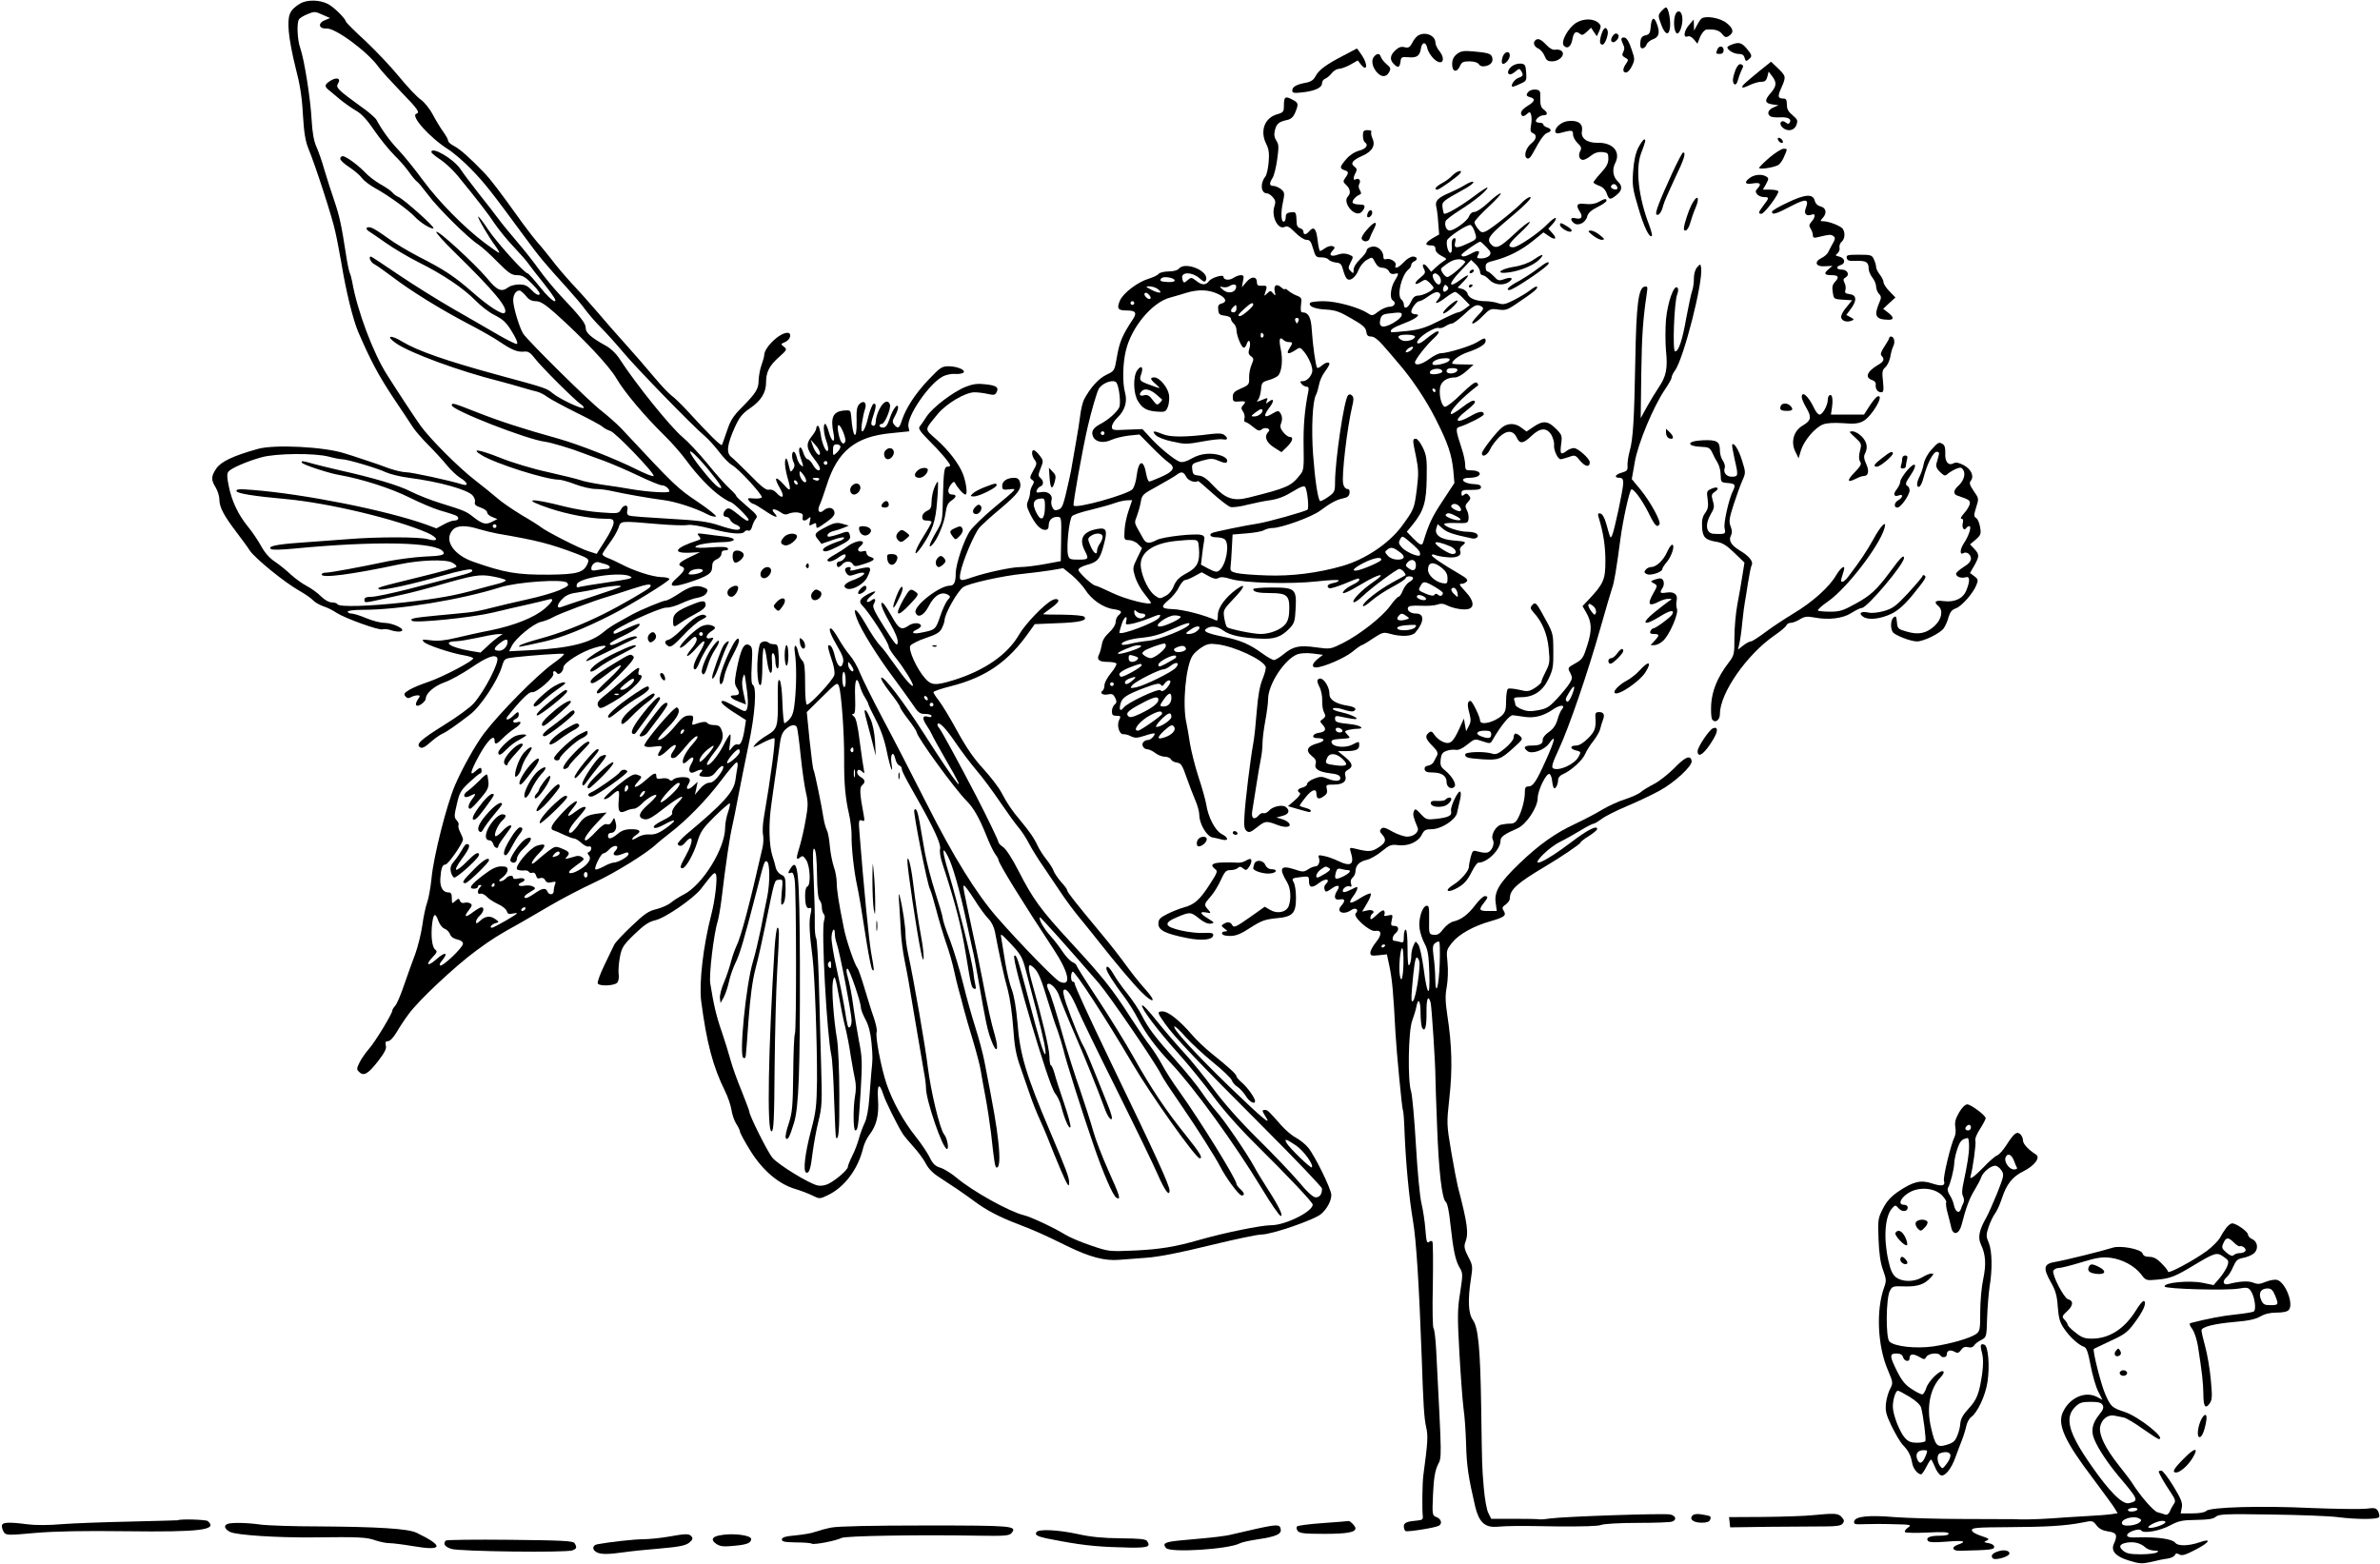 <?xml version="1.0" standalone="no"?>
<!DOCTYPE svg PUBLIC "-//W3C//DTD SVG 20010904//EN"
 "http://www.w3.org/TR/2001/REC-SVG-20010904/DTD/svg10.dtd">
<svg version="1.0" xmlns="http://www.w3.org/2000/svg"
 width="1280pt" height="841pt" viewBox="0 0 1280 841"
 preserveAspectRatio="xMidYMid meet">
<g transform="translate(0,841) scale(0.1,-0.1)"
fill="#000000" stroke="none">
<path d="M1613 8390 c-56 -34 -67 -61 -60 -148 3 -42 20 -131 37 -197 23 -87
34 -156 39 -250 6 -99 13 -143 30 -185 37 -89 128 -369 144 -445 9 -38 23
-115 33 -170 25 -153 62 -302 90 -369 67 -155 108 -232 187 -352 48 -71 97
-145 109 -164 13 -19 50 -62 83 -95 33 -33 77 -81 98 -107 20 -25 53 -56 72
-68 40 -24 47 -46 13 -36 -74 23 -275 66 -304 66 -19 0 -60 10 -92 21 -31 12
-91 33 -132 46 -41 14 -88 29 -105 34 -108 36 -382 50 -470 24 -132 -37 -196
-68 -221 -104 -29 -43 -30 -61 -4 -103 11 -18 20 -48 20 -66 0 -40 24 -85 90
-172 27 -36 61 -81 74 -102 30 -43 188 -172 267 -216 30 -17 63 -40 73 -51 10
-11 35 -25 55 -32 20 -6 52 -22 71 -35 46 -30 229 -96 248 -89 8 3 30 1 49 -6
19 -6 42 -8 51 -4 26 10 -43 44 -91 45 -21 0 -64 11 -97 25 -33 14 -69 25 -80
25 -11 0 -20 5 -20 10 0 6 34 10 82 10 194 0 525 54 738 121 92 29 338 46 359
25 13 -14 9 -18 -40 -40 -30 -13 -108 -36 -174 -50 -66 -15 -154 -35 -195 -46
-41 -11 -95 -22 -120 -24 -25 -3 -99 -10 -165 -16 -134 -13 -153 -17 -139 -29
15 -14 320 17 434 44 58 14 143 34 190 44 47 11 95 22 108 26 35 11 27 -10
-19 -49 -56 -48 -163 -90 -289 -116 -58 -11 -142 -30 -188 -41 -59 -14 -98
-18 -135 -13 -47 6 -50 5 -37 -9 16 -17 149 -61 217 -72 24 -4 45 -11 48 -15
7 -12 -167 -103 -245 -129 -36 -12 -80 -30 -98 -41 -28 -17 -32 -23 -22 -35 9
-11 17 -12 30 -5 10 6 26 10 35 10 16 0 16 -2 1 -24 -10 -17 -12 -27 -5 -31
11 -7 49 22 49 38 0 27 44 66 98 86 33 11 99 48 148 81 82 56 125 72 138 52
13 -22 -67 -178 -126 -245 -18 -21 -89 -73 -157 -115 -130 -81 -157 -106 -131
-122 10 -6 25 1 53 26 21 19 50 40 65 47 25 11 72 44 149 103 58 44 150 183
173 261 13 41 13 41 69 48 101 11 256 22 264 18 4 -3 -23 -27 -60 -53 -86 -62
-284 -262 -370 -375 -46 -61 -119 -191 -157 -281 -45 -107 -114 -380 -125
-496 -5 -51 -16 -111 -24 -133 -8 -22 -20 -78 -26 -124 -7 -47 -24 -114 -37
-150 -14 -36 -40 -110 -59 -164 -18 -54 -40 -106 -49 -116 -9 -10 -16 -21 -16
-26 0 -17 -94 -172 -127 -208 -18 -21 -41 -54 -50 -73 -15 -31 -16 -36 -1 -50
24 -24 48 -10 101 58 36 47 47 68 42 85 -4 17 -1 23 12 23 11 0 29 20 46 48
15 26 44 70 65 98 52 72 249 257 362 340 87 64 119 84 235 148 22 13 94 54
160 93 66 39 176 96 245 128 108 50 282 158 330 205 9 8 40 34 70 57 92 70
202 183 279 286 40 53 77 97 83 97 5 0 7 -12 4 -27 -3 -16 -8 -47 -11 -70 -10
-64 -62 -122 -264 -291 -28 -24 -49 -48 -46 -53 9 -14 24 -11 42 11 42 49 44
5 3 -69 -32 -58 -36 -71 -20 -71 18 0 60 75 80 140 17 57 29 74 94 139 42 41
78 72 81 70 3 -3 -2 -25 -10 -49 -8 -23 -15 -59 -15 -80 0 -113 -121 -310
-224 -362 -22 -11 -53 -31 -68 -43 -15 -13 -50 -28 -78 -35 -42 -10 -64 -25
-133 -91 -46 -43 -88 -88 -94 -101 -6 -13 -30 -62 -53 -110 -23 -48 -39 -92
-35 -98 10 -16 91 -12 105 5 7 9 10 29 7 48 -2 17 1 58 7 90 10 51 18 64 78
122 52 50 77 67 111 75 53 11 206 117 246 168 66 86 74 94 81 80 10 -17 -4
-138 -24 -215 -44 -170 -67 -369 -55 -467 29 -223 63 -353 129 -486 15 -30 30
-75 34 -100 4 -25 15 -59 26 -75 11 -17 20 -36 20 -42 0 -7 25 -53 56 -103 66
-106 153 -180 244 -206 30 -9 71 -25 91 -35 36 -18 38 -18 80 2 91 43 164 141
191 254 5 22 21 55 35 73 38 50 51 106 45 191 -5 80 7 91 29 23 11 -35 74
-162 102 -207 6 -11 33 -43 58 -71 26 -28 56 -69 68 -92 14 -28 39 -53 74 -75
77 -50 126 -83 187 -128 64 -48 137 -86 235 -123 102 -40 136 -55 264 -118
121 -59 202 -81 281 -74 25 2 90 7 145 11 68 5 176 26 339 66 131 32 258 59
281 59 55 0 290 81 322 112 32 29 53 70 53 101 0 31 -89 212 -125 255 -15 18
-44 41 -64 52 -20 10 -56 40 -80 67 -68 78 -74 83 -88 83 -17 0 -16 -5 3 -35
36 -55 -11 -16 -196 162 -189 184 -305 311 -294 322 3 3 30 -21 59 -55 30 -33
97 -96 149 -138 52 -42 98 -86 101 -97 4 -11 17 -27 31 -35 13 -9 33 -31 45
-50 18 -30 49 -47 49 -26 0 16 -42 75 -71 99 -16 14 -29 29 -29 34 0 11 -42
49 -134 123 -34 27 -81 72 -106 101 -62 73 -127 125 -156 125 -32 0 -31 -6 11
-65 53 -75 176 -204 528 -556 174 -174 317 -324 317 -332 0 -30 -12 -47 -34
-47 -14 0 -45 28 -95 88 -41 48 -141 152 -222 232 -95 94 -177 187 -233 263
-47 64 -118 152 -158 195 -39 42 -105 119 -147 171 -41 52 -76 90 -79 83 -5
-16 87 -138 199 -262 52 -58 134 -159 183 -225 55 -75 141 -172 230 -260 174
-172 306 -312 306 -324 0 -38 -148 -111 -223 -111 -54 0 -251 -40 -387 -79
-129 -37 -207 -50 -345 -57 -139 -6 -141 -6 -235 26 -52 17 -116 44 -142 60
-58 36 -184 95 -222 104 -78 19 -274 128 -361 201 -27 23 -67 48 -87 54 -29 9
-42 22 -58 56 -12 24 -45 74 -74 110 -67 84 -125 189 -158 285 -29 86 -62 258
-53 280 3 9 -4 42 -15 75 -12 33 -34 104 -50 158 -16 54 -33 104 -39 111 -15
18 -60 150 -72 211 -28 137 -39 209 -39 248 0 23 -7 62 -16 86 -8 25 -18 74
-21 110 -3 36 -10 75 -16 86 -6 11 -14 40 -18 65 -10 66 -48 251 -54 260 -3 4
-12 76 -21 159 l-15 151 82 81 c79 78 83 81 91 58 13 -34 29 -257 28 -389 -1
-133 6 -210 26 -298 8 -34 14 -86 14 -115 -2 -59 13 -197 30 -272 11 -54 19
-99 51 -305 12 -74 25 -139 30 -145 12 -12 12 -10 -6 92 -13 75 -40 358 -62
637 -6 73 -5 79 12 73 15 -6 16 -3 10 30 -21 110 -23 148 -9 159 20 16 17 31
-6 44 -11 6 -20 17 -20 25 0 18 12 19 29 3 10 -11 11 -8 7 12 -3 14 -13 81
-22 150 -11 88 -20 129 -32 137 -11 9 -12 13 -3 13 10 0 12 21 10 90 -4 94 8
121 26 59 5 -19 18 -47 28 -62 9 -14 17 -30 17 -34 0 -4 18 -42 40 -84 26 -50
47 -109 59 -169 19 -92 37 -138 25 -63 -7 48 11 68 21 22 4 -17 13 -33 21 -36
8 -3 14 -10 14 -17 0 -13 14 -41 85 -166 88 -156 127 -241 121 -266 -4 -13 2
-49 13 -81 69 -210 101 -334 126 -488 27 -166 30 -178 44 -183 9 -3 11 2 8 14
-3 11 -9 44 -12 74 -8 66 -84 371 -131 529 -37 122 -40 161 -6 95 26 -50 63
-181 97 -339 14 -66 30 -138 35 -160 6 -22 19 -92 30 -155 41 -236 50 -280 71
-335 28 -77 43 -57 20 25 -20 68 -37 143 -71 320 -11 58 -34 168 -51 245 -48
225 -51 237 -45 242 3 3 27 -30 55 -73 27 -44 62 -91 77 -106 16 -16 30 -44
35 -70 22 -118 50 -246 69 -312 11 -41 24 -129 29 -202 7 -103 15 -146 39
-214 16 -47 40 -114 52 -150 12 -36 37 -99 56 -140 19 -41 52 -122 74 -179 23
-57 50 -120 60 -140 17 -33 19 -34 20 -11 0 27 -15 68 -103 275 -128 301 -162
413 -175 585 -7 80 -18 144 -30 176 -11 27 -27 95 -36 149 -9 55 -18 114 -21
130 -6 28 -2 25 53 -33 53 -57 61 -71 80 -145 12 -45 37 -141 56 -213 38 -145
56 -234 47 -234 -9 0 -35 89 -95 318 -51 193 -60 221 -71 211 -16 -17 186
-701 219 -739 12 -14 28 -47 34 -73 17 -66 43 -125 49 -109 3 7 -13 66 -35
130 -22 64 -45 136 -51 160 -7 23 -15 42 -19 42 -4 0 -8 21 -8 48 -1 43 -38
200 -96 405 -23 84 -19 103 14 70 24 -24 37 -57 78 -191 15 -51 37 -117 48
-145 10 -29 24 -74 31 -102 12 -55 101 -337 161 -510 52 -153 106 -277 124
-287 26 -15 20 7 -43 146 -32 72 -69 167 -81 211 -12 44 -45 145 -72 225 -28
80 -63 190 -79 245 -47 167 -78 269 -91 292 -6 13 -8 26 -5 29 14 14 53 -26
65 -67 8 -24 43 -111 79 -194 58 -134 116 -277 168 -417 10 -27 24 -48 31 -48
9 0 3 25 -20 82 -94 236 -119 295 -130 313 -15 24 -60 136 -92 227 -15 46 -19
70 -12 74 15 10 42 -30 74 -106 15 -36 109 -230 210 -432 100 -201 199 -405
219 -452 39 -89 65 -125 65 -89 0 28 -75 191 -320 698 -110 229 -190 402 -190
414 0 6 -4 11 -10 11 -12 0 -13 47 -1 54 10 7 180 -254 321 -494 99 -169 341
-510 362 -510 19 0 3 27 -72 121 -110 136 -191 258 -284 424 -43 77 -130 217
-192 311 -63 95 -114 176 -114 180 0 5 -10 14 -22 19 -13 6 -36 31 -53 56 -16
25 -47 65 -68 88 -34 38 -63 89 -54 97 3 3 152 -164 314 -351 58 -67 300 -421
336 -491 14 -28 42 -70 127 -194 63 -91 171 -262 190 -300 31 -62 102 -159
118 -160 18 0 15 14 -8 35 -11 10 -20 22 -20 27 0 25 -197 343 -308 498 -34
47 -76 112 -93 145 -18 33 -47 78 -64 100 -18 22 -64 90 -103 150 -102 159
-149 217 -320 403 -166 180 -205 233 -287 393 -31 61 -65 113 -80 123 -14 9
-25 21 -25 26 0 8 -63 139 -118 245 -101 194 -188 353 -200 368 -9 9 -12 20
-9 24 11 10 46 -27 100 -107 28 -41 77 -106 110 -145 33 -38 90 -116 128 -172
38 -56 82 -117 98 -135 15 -18 40 -55 54 -83 14 -27 50 -86 81 -130 30 -44 72
-106 93 -138 21 -32 67 -95 103 -138 36 -44 82 -101 102 -127 91 -115 186
-228 227 -268 64 -64 84 -56 25 10 -27 30 -68 80 -92 113 -51 70 -96 128 -163
208 -118 142 -169 206 -169 215 0 6 -15 27 -34 47 -18 21 -36 48 -40 60 -4 12
-21 39 -38 60 -17 21 -38 54 -47 73 -19 42 -44 77 -91 134 -48 57 -73 94 -103
151 -14 28 -58 85 -97 128 -51 55 -92 114 -142 205 -38 70 -83 144 -99 164
-16 20 -29 41 -29 45 0 5 42 19 93 32 189 48 309 131 422 292 l30 42 120 5
c123 4 166 15 146 35 -6 6 -55 10 -116 11 -58 0 -105 1 -105 2 0 2 20 17 45
35 30 22 42 36 35 43 -6 6 -17 5 -33 -3 -44 -24 -143 -127 -176 -184 -62 -108
-186 -194 -355 -246 -95 -29 -118 -28 -152 12 -44 50 -91 154 -78 174 6 9 43
28 82 41 57 19 76 30 87 52 8 16 15 36 15 44 0 33 68 154 100 178 28 20 216
62 325 72 39 4 102 12 142 18 l71 12 47 -38 c25 -21 57 -56 71 -77 33 -53 96
-97 150 -105 47 -7 53 -14 29 -34 -8 -7 -15 -23 -15 -36 0 -14 -14 -37 -35
-56 -23 -21 -37 -44 -39 -65 -3 -17 -9 -39 -14 -50 -16 -30 -3 -43 43 -43 24
0 46 -4 49 -9 3 -5 -10 -28 -29 -51 -19 -23 -35 -52 -35 -65 0 -13 -5 -27 -10
-30 -19 -12 2 -26 29 -20 22 5 29 1 39 -19 9 -19 8 -27 -4 -36 -8 -7 -14 -23
-14 -36 0 -19 5 -24 25 -24 23 0 24 -2 13 -25 -13 -29 3 -77 24 -74 7 1 25 -3
40 -11 23 -11 34 -10 75 3 26 9 49 14 52 12 6 -7 -20 -35 -33 -35 -22 0 -37
-17 -30 -33 3 -9 14 -17 24 -17 9 0 29 -9 43 -20 14 -11 37 -20 51 -20 14 0
29 -6 33 -14 4 -8 19 -16 33 -18 21 -2 29 -14 51 -78 14 -41 36 -97 47 -123
12 -27 22 -63 22 -80 0 -47 39 -114 70 -121 14 -2 37 -8 53 -12 37 -9 35 11
-4 31 -34 18 -72 91 -82 160 -4 23 -22 88 -41 145 -19 58 -39 139 -46 180 -6
41 -15 91 -19 110 -23 97 -4 309 33 364 8 13 31 33 50 45 29 18 43 21 87 15
91 -12 241 -82 256 -120 3 -8 -5 -38 -17 -67 -15 -37 -24 -87 -31 -172 -5 -66
-13 -145 -19 -175 -16 -88 -43 -309 -47 -386 -4 -55 -1 -73 11 -83 13 -11 22
-8 55 18 45 36 51 37 108 15 48 -19 83 -13 64 10 -7 8 -24 17 -39 21 l-27 8
33 9 c34 9 41 28 18 47 -18 15 -71 4 -91 -19 -9 -10 -22 -16 -29 -14 -7 3 -19
-2 -26 -11 -23 -27 -41 -19 -36 18 3 17 12 77 21 132 8 55 20 122 25 148 6 27
10 67 10 90 0 23 7 77 15 120 8 43 15 96 15 117 0 79 89 215 158 241 16 6 51
8 82 4 l55 -7 -28 -22 c-31 -25 -35 -46 -9 -46 39 1 153 50 195 84 24 20 47
36 51 36 3 0 31 16 60 36 50 33 57 35 92 25 60 -17 119 -14 136 7 48 56 50
102 4 102 -29 0 -49 15 -44 31 3 10 21 13 69 11 35 -2 75 1 89 6 17 7 33 6 50
-3 36 -18 94 -28 119 -20 32 10 26 46 -14 89 -39 43 -41 46 -22 46 7 0 18 5
25 12 9 9 -1 19 -41 42 -93 54 -146 91 -147 100 0 4 8 5 18 1 9 -4 38 -10 64
-12 52 -6 81 8 71 34 -4 9 1 21 12 29 25 19 19 22 -48 27 -68 5 -104 30 -92
66 l7 22 28 -25 c25 -21 58 -31 157 -52 26 -5 42 14 22 27 -8 5 -30 9 -49 9
-39 0 -105 21 -121 37 -8 8 8 11 57 10 66 -2 69 -1 72 22 2 13 -2 35 -9 47
-10 20 -10 27 6 44 15 16 16 22 5 35 -10 12 -16 13 -26 4 -11 -9 -14 -7 -14 8
0 16 7 19 53 18 40 0 52 4 52 15 0 10 -11 15 -36 16 -62 2 -86 34 -26 34 17 0
38 4 46 9 22 14 3 31 -35 31 -31 0 -34 2 -34 30 0 17 -8 56 -19 88 -33 102
-34 110 -9 117 40 12 128 57 128 66 0 21 -25 18 -73 -10 -78 -44 -92 -25 -22
29 37 29 53 46 46 53 -7 7 -29 -4 -66 -33 -30 -23 -58 -40 -61 -37 -13 13 59
89 145 154 3 2 0 8 -6 14 -8 8 -31 -9 -84 -60 -40 -40 -79 -70 -88 -69 -18 4
-33 61 -26 104 6 33 37 54 81 54 14 0 40 15 62 35 l37 34 -57 1 c-32 0 -58 2
-58 5 0 17 42 47 85 61 61 21 95 42 95 60 0 19 -7 18 -47 -7 -34 -21 -159 -59
-195 -59 -10 0 -37 -13 -60 -30 -42 -31 -78 -39 -78 -19 0 15 64 96 103 131
17 15 28 31 24 34 -6 7 -27 -6 -79 -48 -30 -24 -49 -18 -27 8 23 28 90 66 106
60 8 -3 24 1 36 9 12 8 28 15 36 15 8 0 38 23 67 50 54 51 68 57 94 40 12 -8
8 -16 -25 -50 -24 -25 -33 -40 -24 -40 8 0 33 18 54 41 38 38 42 40 83 34 36
-5 48 -2 87 24 110 74 129 90 120 100 -3 2 -19 -7 -37 -21 -18 -14 -57 -37
-86 -52 -46 -23 -58 -26 -84 -17 -17 6 -48 11 -69 11 -51 0 -90 16 -96 40 -3
11 -16 23 -30 26 l-24 7 32 33 c39 40 30 44 -18 8 -64 -48 -65 -22 -2 44 l61
64 24 -23 c13 -12 24 -31 24 -41 0 -10 6 -18 13 -18 8 0 24 -11 37 -25 27 -28
75 -33 106 -11 27 20 13 28 -25 15 -30 -11 -35 -9 -57 15 -14 14 -29 26 -34
26 -6 0 -10 11 -10 24 0 20 7 25 48 35 74 19 144 55 206 105 l57 46 28 -19
c36 -26 48 -15 19 16 l-21 23 23 25 c13 14 20 28 17 32 -4 4 -24 -11 -45 -33
-47 -48 -159 -124 -183 -124 -36 0 -27 18 33 74 34 31 59 59 55 62 -3 4 -41
-25 -83 -65 -79 -74 -100 -83 -127 -53 -21 24 -7 46 68 110 114 95 160 141
144 142 -8 0 -26 -12 -40 -26 -36 -39 -166 -143 -196 -157 -22 -10 -28 -8 -44
12 -11 13 -19 29 -19 36 0 7 35 45 77 84 42 39 71 71 63 71 -7 0 -37 -22 -66
-50 -29 -27 -62 -50 -74 -50 -13 0 -24 -9 -30 -25 -10 -25 -79 -75 -104 -75
-17 0 -29 30 -21 51 3 8 38 34 77 59 75 47 148 106 148 121 0 4 -31 -15 -69
-44 -74 -56 -157 -104 -165 -96 -2 2 -6 17 -8 33 -3 31 -2 33 114 97 32 17 55
35 52 40 -3 5 -22 -2 -42 -14 -20 -13 -57 -31 -82 -42 -65 -27 -83 -45 -76
-75 4 -14 9 -53 11 -88 l5 -63 -35 -20 c-41 -25 -45 -39 -10 -39 18 0 25 -5
25 -20 0 -12 12 -26 32 -36 31 -16 31 -18 13 -28 -10 -6 -30 -22 -44 -35 l-24
-23 -18 23 c-21 28 -36 20 -20 -9 9 -18 6 -24 -21 -46 -36 -28 -33 -46 4 -22
23 15 26 14 46 -4 12 -12 22 -24 22 -28 0 -13 -57 -42 -82 -42 -18 0 -29 -9
-41 -36 -16 -33 -37 -39 -37 -10 0 8 -6 19 -13 25 -26 21 0 129 37 161 9 7 16
18 16 25 0 7 7 15 15 19 22 8 18 26 -6 26 -12 0 -34 -13 -49 -30 -29 -31 -53
-40 -44 -16 7 17 -31 40 -52 32 -9 -3 -14 1 -14 13 0 33 -32 61 -62 54 -16 -3
-28 -12 -28 -20 0 -8 -16 -29 -35 -47 -21 -20 -35 -43 -35 -57 0 -21 -1 -22
-16 -7 -14 14 -14 18 0 47 16 31 16 31 -10 42 -19 7 -37 7 -57 0 -38 -14 -53
-4 -31 20 15 17 15 19 1 25 -9 3 -26 -1 -39 -10 -12 -9 -25 -16 -29 -16 -3 0
-9 27 -13 60 -7 62 -21 75 -46 45 -16 -19 -30 -19 -30 -1 0 8 -8 16 -17 18
-10 2 -18 12 -19 23 -3 66 -3 66 -31 63 -21 -2 -28 -8 -28 -25 0 -13 -4 -24
-10 -25 -15 -4 -18 47 -5 105 10 48 9 53 -11 70 -12 9 -30 17 -40 17 -23 0
-24 13 -5 43 8 12 19 57 25 100 9 66 9 81 -5 101 -11 18 -13 33 -7 57 9 34 21
44 66 54 20 4 33 16 43 40 19 47 18 52 -17 70 -37 20 -44 14 -44 -33 0 -33 -3
-37 -37 -47 -67 -19 -93 -90 -58 -159 14 -28 17 -50 13 -99 -3 -34 -11 -69
-18 -77 -29 -36 -24 -90 9 -90 7 0 21 -9 31 -20 15 -17 17 -26 8 -53 -16 -54
22 -126 57 -107 13 7 25 0 55 -30 23 -23 49 -40 61 -40 19 0 25 -9 36 -47 13
-44 17 -48 43 -47 17 0 35 -5 40 -12 6 -7 23 -14 39 -16 25 -2 31 -9 39 -38 5
-19 13 -41 19 -47 16 -20 48 3 65 46 8 20 27 44 44 53 29 17 29 17 44 -12 11
-21 23 -30 40 -30 14 0 29 -8 35 -19 6 -13 17 -17 30 -14 25 7 25 2 0 -39 -21
-35 -27 -93 -10 -103 21 -13 10 -35 -17 -35 -14 0 -41 -11 -59 -25 -31 -24
-35 -25 -57 -10 -50 32 -169 65 -238 65 -37 0 -70 -4 -73 -9 -11 -18 25 -33
85 -36 51 -3 74 -11 137 -48 62 -35 78 -50 80 -71 3 -20 9 -26 26 -26 15 0 37
-16 62 -45 22 -25 58 -66 80 -93 75 -85 155 -205 206 -307 65 -128 85 -188 94
-274 l6 -69 -65 -99 c-55 -83 -73 -121 -103 -220 -6 -20 -18 -15 -54 22 l-34
35 33 40 c59 74 72 119 74 248 2 103 -1 123 -21 165 -13 26 -29 47 -37 47 -19
0 -19 -4 1 -98 13 -65 14 -91 4 -172 -14 -108 -15 -110 -84 -204 -68 -90 -194
-175 -316 -210 -132 -38 -275 -56 -407 -51 -70 2 -144 8 -163 13 -30 7 -34 12
-32 33 2 13 5 58 7 99 l4 75 73 6 c40 3 83 10 95 17 12 7 33 12 46 12 48 0
214 60 258 94 55 41 86 58 124 66 21 4 31 12 33 28 2 15 -2 22 -12 22 -9 0
-19 12 -22 27 -10 39 21 302 48 416 9 36 9 50 0 59 -8 8 -15 9 -22 2 -21 -21
-70 -351 -70 -470 0 -47 -3 -53 -37 -77 -20 -14 -40 -24 -43 -22 -12 7 -28
114 -38 250 -10 137 -3 287 15 320 6 11 13 36 17 56 3 19 17 51 31 69 14 19
25 38 25 42 0 14 -22 9 -42 -9 -10 -9 -21 -14 -24 -11 -8 8 -24 122 -29 203
-4 69 -18 95 -51 95 -8 0 -10 12 -7 40 5 36 3 40 -23 50 -16 6 -37 19 -46 27
-10 9 -18 12 -18 8 0 -4 -9 0 -19 9 -25 23 -43 12 -35 -22 5 -24 4 -25 -9 -10
-13 16 -15 16 -32 0 -17 -16 -17 -16 -11 3 13 36 11 40 -16 38 -22 -1 -28 3
-28 18 0 33 -29 35 -56 3 l-25 -29 6 33 c6 27 4 32 -12 32 -10 0 -28 -7 -40
-15 -21 -15 -53 -11 -53 6 0 15 -64 -4 -78 -23 -17 -23 -38 -23 -69 2 -25 19
-27 19 -45 4 -20 -19 -25 -18 -30 11 -5 33 52 33 91 0 26 -23 32 -24 37 -11
18 48 -112 102 -146 61 -7 -9 -29 -15 -55 -15 -23 0 -48 -6 -54 -13 -6 -8 -30
-19 -53 -26 -60 -18 -138 -78 -155 -118 -18 -43 -11 -53 37 -53 48 0 56 -12
33 -47 -57 -86 -73 -123 -87 -208 -12 -69 -12 -70 -56 -91 -42 -20 -86 -69
-120 -133 -7 -14 -17 -54 -21 -90 -5 -36 -13 -91 -19 -121 -5 -30 -14 -82 -20
-115 -5 -33 -14 -80 -20 -105 -32 -143 -36 -153 -58 -161 -17 -6 -24 -4 -32
12 -6 11 -8 28 -5 38 9 29 -20 51 -56 44 -24 -4 -28 -3 -23 10 3 8 12 18 20
21 18 7 18 30 -1 46 -12 10 -12 17 2 52 15 37 15 41 -4 66 -10 14 -25 28 -31
30 -16 5 -15 -29 3 -52 12 -16 12 -23 -8 -57 -19 -34 -20 -41 -7 -49 12 -8 13
-13 3 -30 -7 -11 -13 -29 -13 -39 0 -11 -5 -31 -11 -45 -9 -20 -8 -32 10 -68
27 -56 56 -88 81 -88 14 0 20 7 20 23 0 29 18 47 46 47 22 0 23 -2 21 -119
l-2 -119 -86 -16 c-48 -9 -107 -16 -132 -16 -47 0 -185 -30 -258 -55 -65 -23
-72 -21 -64 23 11 62 76 215 104 246 14 15 63 60 109 98 96 81 117 108 108
143 -5 18 -13 25 -32 25 -38 0 -64 -18 -64 -43 0 -21 4 -23 38 -19 44 5 47 9
-87 -103 -51 -43 -106 -96 -122 -118 -33 -45 -79 -181 -79 -232 0 -46 -9 -65
-31 -65 -57 0 -198 -111 -185 -145 12 -32 45 -16 71 35 30 59 70 82 105 60 12
-7 12 -12 -4 -28 -9 -11 -28 -51 -40 -88 -25 -72 -25 -72 -108 -88 -42 -8 -51
4 -15 19 12 6 21 15 20 20 -4 17 -41 17 -65 1 -39 -28 -54 -20 -92 49 -20 35
-41 67 -46 70 -22 14 -7 -31 36 -105 30 -53 44 -88 42 -106 -3 -23 -12 -12
-72 82 -58 93 -66 111 -56 127 14 24 6 34 -15 17 -9 -7 -19 -10 -22 -6 -4 4 6
18 22 31 34 27 28 32 -14 11 -45 -24 -55 -41 -35 -61 39 -39 144 -202 144
-224 0 -7 17 -34 38 -60 37 -45 92 -132 92 -147 0 -16 -45 35 -98 111 -31 44
-63 87 -72 95 -22 23 -51 65 -90 133 -45 78 -68 88 -41 18 22 -60 112 -204
196 -316 33 -44 77 -106 99 -137 34 -52 42 -58 72 -58 19 0 34 -5 34 -11 0 -6
-8 -8 -19 -4 -30 9 -33 -9 -8 -46 13 -19 26 -42 30 -52 4 -10 39 -73 77 -139
129 -221 61 -139 -120 145 -109 170 -216 311 -230 302 -6 -4 15 -38 45 -77 30
-38 55 -74 55 -80 0 -5 20 -36 45 -68 25 -32 45 -63 45 -68 0 -24 204 -305
268 -369 38 -38 69 -92 108 -190 15 -38 35 -80 45 -95 11 -14 19 -29 19 -33 0
-18 131 -230 298 -483 82 -125 96 -201 31 -172 -25 12 -206 197 -336 345 -111
127 -234 325 -377 608 -73 144 -178 349 -235 455 -56 106 -113 220 -126 253
-13 33 -38 76 -55 95 -17 20 -44 60 -61 90 -17 30 -35 54 -41 54 -14 0 -1 -34
38 -101 25 -42 33 -65 28 -83 -9 -38 -31 -21 -44 35 -11 46 -25 67 -36 56 -3
-3 5 -34 17 -69 14 -39 20 -73 16 -89 -7 -27 -129 -159 -147 -159 -6 0 -10 42
-10 111 0 86 -3 114 -15 126 -9 8 -19 28 -22 44 -10 49 -26 47 -18 -2 9 -59 9
-167 0 -259 -5 -54 -13 -81 -28 -97 -11 -13 -24 -23 -28 -23 -4 0 -9 49 -11
110 -2 66 -8 114 -15 121 -9 9 -11 -15 -10 -102 2 -144 -2 -161 -55 -192 -24
-14 -52 -35 -63 -47 -22 -25 -20 -25 47 10 26 13 50 21 53 19 7 -8 -19 -206
-57 -427 -6 -34 -8 -76 -4 -93 3 -17 2 -49 -4 -72 -67 -295 -115 -478 -140
-527 -9 -19 -22 -57 -29 -84 -7 -27 -23 -76 -37 -109 -14 -32 -24 -71 -22 -86
l3 -26 18 32 c9 18 22 56 28 85 6 29 22 73 34 98 23 45 48 130 111 375 45 175
45 176 58 172 17 -6 18 -114 2 -192 -8 -38 -24 -117 -35 -175 -12 -58 -30
-134 -41 -170 -39 -129 -77 -520 -51 -520 14 0 10 -25 26 195 10 133 21 219
39 288 14 53 37 155 51 225 53 258 49 247 74 250 22 4 22 2 15 -70 -5 -62 -4
-71 7 -60 9 8 14 36 14 80 0 60 -2 68 -23 77 -13 6 -25 21 -29 35 -3 14 -11
44 -19 67 -18 56 -21 170 -6 273 6 47 16 114 21 150 5 36 15 103 21 150 9 71
15 89 36 108 27 24 49 28 59 12 4 -6 13 -74 21 -153 8 -78 21 -169 29 -202 12
-52 11 -72 -2 -145 -8 -47 -23 -112 -33 -145 -20 -64 -19 -75 4 -56 12 10 18
7 32 -15 21 -32 26 -135 6 -142 -7 -2 -12 -22 -12 -47 0 -54 8 -75 25 -69 10
4 11 -3 4 -34 -9 -41 -6 -100 11 -232 12 -98 25 -464 24 -660 -2 -138 -5 -168
-32 -270 -33 -125 -44 -221 -26 -227 16 -5 24 19 35 112 6 44 19 118 31 165
19 78 20 104 14 305 -3 121 -9 321 -12 445 -4 124 -10 230 -15 235 -4 6 -8 42
-7 80 1 39 -2 147 -6 240 -6 131 -5 167 4 159 8 -8 13 -57 14 -138 1 -81 6
-130 14 -138 7 -7 12 -24 12 -38 0 -14 5 -31 10 -36 7 -7 7 -20 2 -35 -16 -45
15 -618 39 -724 5 -22 12 -130 15 -240 4 -110 8 -202 10 -204 15 -16 19 39 18
235 0 123 -6 255 -12 292 -18 105 -30 267 -23 309 8 48 14 34 35 -87 9 -52 23
-122 32 -155 8 -33 22 -101 29 -152 8 -50 19 -109 24 -132 5 -22 5 -59 0 -83
-11 -60 -11 -188 1 -188 14 0 17 25 29 214 9 151 8 181 -9 265 -10 53 -23 132
-29 176 -10 77 -20 128 -36 187 -4 17 -3 28 3 28 10 0 72 -180 72 -210 0 -9
11 -38 25 -64 17 -32 27 -71 32 -124 7 -79 7 -86 -1 -162 -2 -25 -7 -88 -11
-140 -4 -57 -14 -109 -25 -130 -9 -19 -23 -56 -30 -82 -7 -26 -23 -69 -36 -94
-13 -26 -24 -53 -24 -60 0 -15 -60 -68 -102 -90 -19 -10 -42 -14 -61 -10 -44
9 -211 111 -243 149 -25 30 -124 227 -124 248 0 5 -19 54 -41 110 -23 55 -50
130 -60 167 -10 37 -31 105 -47 152 -28 79 -44 146 -62 260 -8 45 19 270 40
335 5 17 14 68 20 115 25 209 45 341 59 400 6 25 20 97 32 160 12 63 37 186
55 274 35 164 45 308 23 322 -8 5 -10 37 -6 106 5 88 3 99 -13 108 -29 16 -47
-20 -71 -146 -9 -53 -9 -65 5 -86 17 -27 13 -38 -16 -38 -31 0 -20 -16 23 -33
l41 -16 -6 27 c-16 70 -18 93 -10 119 7 25 9 21 16 -32 12 -80 13 -117 5 -139
-7 -16 -12 -15 -62 13 -30 17 -59 31 -65 31 -24 0 -5 -21 56 -61 l66 -42 -7
-45 c-10 -65 -22 -93 -39 -86 -8 3 -21 -5 -30 -18 -16 -22 -16 -21 -10 25 4
26 4 47 1 47 -4 0 -20 -26 -36 -58 -30 -60 -83 -121 -89 -103 -2 5 15 33 37
61 48 60 56 85 42 123 -8 21 -17 27 -40 27 -16 0 -33 5 -37 11 -6 10 -30 7
-69 -7 -13 -5 -15 -2 -9 20 4 18 2 26 -7 27 -31 3 -45 -5 -74 -39 -46 -57 -85
-92 -103 -92 -10 0 7 24 46 63 59 59 76 97 53 112 -13 8 -184 -193 -175 -206
4 -7 23 -9 50 -5 48 6 50 5 32 -24 -23 -36 2 -34 40 3 43 42 62 39 32 -4 -20
-27 -14 -44 12 -33 7 3 33 30 57 60 24 30 50 54 58 54 10 0 3 -14 -21 -41 -37
-41 -59 -84 -53 -102 2 -6 13 -1 26 12 29 29 40 19 19 -17 -21 -35 -10 -59 20
-43 29 15 50 15 34 -1 -19 -19 -14 -25 23 -26 27 -1 39 5 58 30 38 48 53 30
16 -20 -21 -28 -38 -42 -54 -42 -14 0 -34 -13 -50 -32 l-28 -33 8 35 7 35 -25
-23 c-25 -24 -43 -18 -26 8 18 29 10 40 -29 40 -21 0 -43 -5 -50 -12 -9 -9
-15 -9 -23 -1 -7 7 -25 9 -40 6 -22 -4 -29 -2 -29 11 0 25 -13 20 -62 -24 -47
-41 -74 -44 -36 -3 23 25 23 27 -8 37 -17 5 -40 -9 -105 -61 -45 -37 -77 -69
-70 -71 7 -2 22 5 34 15 46 41 50 40 45 -15 -6 -66 2 -80 37 -64 14 7 34 12
44 12 10 0 28 12 42 26 28 30 79 59 79 45 0 -5 -20 -27 -45 -49 -50 -44 -57
-69 -21 -78 20 -5 42 7 111 61 90 69 123 80 66 22 -18 -19 -29 -40 -26 -48 4
-10 -12 -23 -51 -42 -37 -18 -53 -32 -47 -38 6 -6 26 0 57 17 56 31 70 27 24
-8 -51 -39 -75 -49 -110 -46 -18 1 -45 -6 -60 -16 -16 -10 -28 -14 -28 -10 0
5 9 15 20 22 32 20 23 32 -24 32 -33 0 -52 -7 -74 -25 -34 -28 -52 -32 -52
-10 0 8 6 15 14 15 24 0 36 24 27 56 -7 29 -8 29 -19 7 -8 -15 -18 -20 -28
-16 -11 4 -30 -9 -59 -40 -24 -26 -48 -47 -54 -47 -18 0 6 38 62 97 l50 53
-49 -6 c-58 -8 -76 -19 -106 -64 -13 -18 -29 -35 -35 -38 -26 -8 -12 25 32 75
25 28 45 54 45 57 0 13 -23 5 -56 -20 -45 -35 -51 -27 -13 19 48 58 10 45 -48
-16 -66 -69 -80 -95 -56 -103 10 -3 36 -14 58 -25 22 -10 46 -19 53 -19 7 0
25 -11 39 -24 14 -13 32 -22 39 -19 8 3 14 -1 14 -10 0 -8 -6 -17 -13 -20 -9
-3 -9 -7 1 -19 16 -20 -11 -55 -62 -82 -41 -22 -62 -13 -29 12 12 10 33 25 45
34 20 15 21 19 8 28 -8 6 -23 8 -32 5 -62 -18 -63 -18 -50 -4 19 20 15 28 -24
44 -36 15 -38 14 -73 -11 -20 -15 -48 -39 -63 -52 -43 -40 -33 -5 11 39 42 43
38 56 -12 40 -40 -14 -124 -115 -105 -128 7 -4 23 -6 35 -5 11 2 24 -1 27 -7
4 -6 13 -8 20 -5 8 3 16 -4 19 -15 4 -15 10 -19 22 -14 11 4 21 0 27 -11 7
-13 17 -16 35 -11 22 5 24 3 18 -12 -4 -10 -7 -26 -7 -35 1 -22 -26 -24 -34
-3 -9 21 -26 19 -68 -10 -20 -14 -41 -25 -46 -25 -20 0 -9 15 22 33 30 17 31
20 14 29 -10 6 -31 7 -47 4 -30 -6 -41 7 -14 18 29 11 16 28 -15 21 -19 -4
-30 -3 -30 4 0 16 -26 13 -40 -4 -7 -8 -20 -15 -29 -15 -11 1 -8 7 12 21 15
11 27 29 27 40 0 15 -7 19 -34 19 -26 0 -51 -12 -97 -47 -68 -52 -82 -73 -50
-73 12 0 21 5 21 10 0 6 5 10 12 10 9 0 9 -3 0 -12 -17 -17 -15 -41 2 -35 8 3
22 -4 33 -15 10 -12 37 -29 60 -40 23 -10 45 -27 48 -38 5 -15 12 -19 31 -14
13 3 24 4 24 1 0 -6 -124 -77 -134 -77 -16 0 -3 18 17 24 22 6 22 7 3 21 -28
21 -56 19 -83 -7 -18 -16 -23 -18 -23 -6 0 8 9 23 20 33 21 19 27 45 9 45 -6
0 -26 -12 -45 -26 -42 -32 -52 -27 -23 10 18 23 20 30 8 37 -8 5 -22 6 -32 3
-10 -3 -20 1 -23 11 -6 14 -8 14 -25 -1 -18 -16 -19 -16 -19 14 0 25 -4 32
-19 32 -29 0 -45 28 -43 73 4 58 11 77 28 77 14 0 94 115 94 135 0 6 -7 23
-15 39 -8 15 -12 32 -9 38 3 5 -1 17 -10 26 -14 16 -14 24 1 87 14 62 21 74
67 117 28 26 54 48 59 48 9 0 10 30 0 30 -3 0 -15 -7 -25 -17 -35 -32 -29 -4
19 84 45 81 83 118 83 79 0 -24 13 -19 46 15 16 17 44 39 62 51 35 22 43 43
12 33 -23 -7 -28 10 -5 19 8 3 15 12 15 21 0 20 -6 19 -30 -5 -25 -25 -48 -27
-29 -2 66 84 115 133 130 129 22 -6 122 81 115 99 -6 16 10 19 19 4 9 -15 35
8 35 30 0 24 98 86 168 106 63 19 78 12 32 -13 -42 -23 -82 -54 -77 -59 2 -2
55 21 118 52 63 31 125 61 139 67 20 8 21 11 8 14 -9 2 -39 -7 -67 -21 -52
-27 -71 -32 -71 -18 0 4 31 23 70 41 66 32 98 56 88 66 -2 2 -32 -9 -67 -25
-71 -34 -71 -34 -71 -19 0 17 248 132 284 131 17 -1 54 10 81 23 28 13 67 27
87 30 23 4 42 14 48 26 9 16 7 21 -17 30 -39 15 -74 5 -135 -36 -29 -19 -59
-35 -67 -35 -15 0 -135 -50 -181 -75 -14 -8 -46 -26 -72 -40 -26 -14 -62 -37
-80 -53 -71 -60 -181 -88 -392 -99 l-118 -6 15 30 c22 42 116 119 156 128 18
4 48 15 65 25 30 18 225 91 296 111 19 6 77 24 128 41 89 29 111 31 98 10 -7
-11 -156 -98 -253 -146 -115 -57 -231 -102 -338 -131 -55 -15 -104 -31 -110
-37 -11 -10 -12 -11 135 22 89 20 213 69 358 143 101 51 312 181 312 192 0 6
-20 11 -44 11 -50 2 -148 34 -216 70 -25 13 -57 28 -72 33 -16 6 -28 15 -28
20 0 5 17 31 37 58 20 26 42 64 49 83 14 40 3 39 216 21 70 -6 140 -8 156 -5
17 4 68 -5 126 -20 103 -27 170 -33 181 -15 4 6 13 8 20 5 8 -3 16 6 20 22 4
15 13 34 20 42 12 13 6 22 -45 65 -33 28 -60 53 -60 57 0 4 -16 22 -36 40 -20
18 -74 78 -119 134 -46 56 -106 120 -134 143 -66 55 -254 289 -337 418 -19 30
-48 58 -75 73 -81 45 -109 70 -109 96 0 25 -23 55 -140 179 -36 39 -85 99
-110 134 -25 35 -76 101 -115 146 -38 45 -85 101 -103 126 -18 24 -66 87 -108
139 -41 52 -85 111 -98 131 -37 55 -156 124 -156 91 0 -5 22 -23 48 -40 26
-17 69 -57 95 -89 114 -140 162 -202 199 -258 23 -33 68 -89 103 -125 34 -36
68 -75 76 -87 8 -12 47 -62 87 -112 52 -66 67 -91 55 -91 -10 0 -45 33 -78 75
-33 41 -63 75 -68 75 -16 0 -167 168 -213 237 -26 40 -50 70 -52 68 -5 -5 56
-110 95 -162 13 -18 21 -33 17 -33 -3 0 -38 24 -78 54 -111 84 -246 221 -331
336 -42 58 -101 130 -129 160 -48 50 -93 112 -121 165 -6 11 -43 44 -84 72
-124 90 -137 102 -123 124 18 28 -8 36 -42 14 -31 -20 -32 -30 -8 -49 9 -8 37
-31 61 -51 24 -20 63 -47 87 -61 30 -17 60 -51 98 -107 31 -45 79 -104 107
-132 28 -27 64 -69 80 -92 16 -23 35 -46 42 -50 7 -4 32 -35 57 -68 51 -70
218 -236 272 -270 20 -13 67 -56 105 -95 60 -60 75 -70 104 -70 28 0 44 -9 83
-49 32 -33 44 -51 36 -56 -7 -4 -23 5 -40 24 -23 24 -37 31 -68 31 -21 0 -47
-7 -58 -15 -37 -28 -60 -18 -114 48 -67 79 -261 258 -273 250 -5 -3 38 -51 95
-107 217 -212 295 -306 272 -329 -12 -12 -85 34 -170 109 -101 88 -152 122
-291 193 -56 29 -132 74 -168 101 -37 27 -76 52 -87 55 -27 9 -37 -5 -14 -19
10 -6 52 -35 92 -63 41 -29 120 -76 176 -104 132 -66 240 -139 305 -205 28
-29 73 -64 100 -77 54 -28 68 -42 107 -109 18 -32 22 -48 14 -48 -7 0 -49 21
-93 46 -44 26 -153 88 -241 139 -89 51 -225 136 -303 189 -78 53 -143 96 -146
96 -15 0 -2 -31 18 -41 12 -6 56 -37 97 -68 101 -77 260 -175 405 -251 66 -34
145 -79 175 -100 64 -43 94 -55 131 -51 20 2 33 -7 55 -36 33 -44 213 -223
246 -246 13 -8 20 -18 17 -21 -9 -9 -131 49 -167 79 -33 27 -34 28 -297 99
-275 75 -429 129 -509 177 -66 41 -96 34 -35 -8 76 -52 338 -149 554 -203 39
-10 95 -26 125 -35 30 -9 66 -19 80 -22 14 -4 39 -16 55 -29 17 -12 86 -49
154 -83 67 -33 131 -67 141 -76 10 -9 29 -19 43 -23 27 -8 240 -229 232 -242
-3 -5 -44 12 -93 36 -107 54 -310 134 -417 164 -197 55 -319 95 -436 141 -135
53 -139 54 -139 39 0 -26 407 -185 502 -196 31 -4 142 -37 203 -61 22 -8 74
-28 117 -43 42 -16 124 -51 182 -79 59 -28 115 -51 124 -51 19 0 42 -18 42
-33 0 -10 -111 -4 -205 12 -33 6 -103 17 -155 24 -52 8 -106 19 -120 25 -14 5
-90 24 -170 42 -80 17 -196 52 -258 77 -115 46 -164 53 -102 15 75 -46 346
-132 416 -132 12 0 52 -11 88 -25 37 -14 85 -25 109 -25 23 0 62 -5 87 -11 62
-14 201 -39 280 -49 63 -8 172 -43 236 -77 17 -9 37 -14 44 -11 7 2 -37 38
-98 79 -110 74 -119 82 -412 396 -20 21 -67 63 -105 93 -69 53 -395 376 -421
415 -20 31 -54 143 -54 180 0 36 22 61 42 49 7 -5 21 -18 31 -31 12 -15 29
-23 49 -23 23 0 47 -15 101 -62 148 -132 293 -285 332 -353 44 -75 150 -201
261 -310 39 -38 90 -97 114 -130 59 -81 135 -160 188 -196 23 -16 46 -29 50
-29 15 -1 105 -90 98 -97 -7 -8 -13 -5 -70 41 -30 23 -39 26 -51 16 -19 -16
-19 -40 0 -40 9 0 18 -7 22 -16 3 -8 16 -20 29 -25 13 -4 24 -13 24 -19 0 -16
-34 -12 -112 14 -60 20 -108 27 -271 36 -108 6 -204 13 -213 17 -11 4 -14 13
-10 29 8 31 -19 33 -35 3 -11 -21 -16 -22 -108 -15 -53 3 -141 18 -196 32
-187 48 -236 42 -77 -11 97 -32 216 -54 290 -55 48 0 52 -2 52 -23 0 -13 -20
-55 -46 -95 l-45 -71 -44 14 c-44 13 -226 106 -255 129 -8 7 -55 37 -105 66
-49 30 -108 70 -130 90 -22 19 -76 63 -120 97 -87 67 -242 222 -293 293 -28
39 -119 177 -181 275 -75 118 -160 345 -187 500 -3 17 -9 39 -14 50 -4 11 -13
54 -19 95 -25 161 -35 208 -63 290 -16 47 -40 121 -53 165 -12 44 -32 100 -43
125 -14 31 -22 75 -26 145 -6 113 -39 323 -61 386 -16 44 -20 136 -7 155 4 7
24 19 46 28 36 15 41 15 80 -3 l41 -18 -28 -12 c-39 -15 -33 -47 8 -44 48 4
225 -127 283 -210 12 -17 65 -75 117 -129 94 -97 105 -113 84 -120 -33 -11 72
-128 171 -191 30 -19 87 -68 126 -109 70 -72 104 -115 279 -353 88 -120 110
-146 236 -285 37 -41 82 -94 98 -117 17 -23 54 -66 83 -95 29 -29 83 -89 120
-133 67 -81 373 -396 439 -451 20 -17 54 -55 77 -85 23 -31 54 -62 68 -70 35
-18 165 -160 161 -174 -2 -5 -21 -8 -43 -6 -34 3 -37 1 -25 -13 7 -9 18 -16
22 -16 5 0 32 -16 60 -35 57 -39 82 -46 54 -15 -23 25 -1 28 34 4 17 -12 28
-14 45 -6 12 5 35 8 50 5 21 -4 26 -10 23 -24 -6 -22 12 -25 32 -6 11 10 12 7
7 -16 -6 -26 -5 -27 14 -17 16 9 20 8 20 -5 0 -21 3 -20 55 17 33 23 45 38 43
53 -4 26 -34 31 -58 10 -23 -21 -37 -3 -22 28 6 12 23 60 38 107 58 184 155
262 345 280 52 5 96 10 98 10 2 0 1 10 -3 23 -13 53 110 234 186 273 16 8 44
14 61 13 18 -2 38 1 46 5 21 13 -26 35 -75 36 -39 0 -46 -5 -111 -73 -71 -75
-121 -152 -143 -219 -13 -42 -21 -46 -41 -22 -11 14 -10 21 4 46 9 16 17 37
17 45 0 30 -28 -6 -45 -58 -12 -36 -22 -49 -36 -49 -10 0 -19 5 -19 10 0 6 6
10 13 10 15 0 51 85 43 105 -10 27 -35 16 -56 -25 -11 -21 -20 -51 -20 -65 0
-24 -10 -32 -23 -19 -3 3 1 24 9 46 17 50 18 71 2 66 -7 -3 -20 -36 -29 -73
-19 -83 -45 -104 -33 -29 4 27 11 60 16 73 12 34 -6 51 -30 28 -13 -14 -17
-33 -15 -92 2 -112 -21 -92 -29 25 -3 33 -5 35 -38 32 -60 -5 -75 -37 -57
-124 11 -55 -10 -48 -25 7 -7 25 -16 45 -20 45 -12 0 -9 -51 7 -94 8 -22 11
-44 8 -49 -9 -15 -32 34 -39 86 -4 26 -10 47 -15 47 -5 0 -9 -6 -9 -14 0 -8
-12 -28 -26 -45 -31 -38 -27 -66 17 -122 16 -20 29 -42 29 -48 0 -21 -21 -11
-38 19 -9 16 -22 30 -29 30 -6 0 -17 16 -23 36 -8 25 -15 32 -20 24 -5 -7 -2
-31 6 -53 17 -49 17 -52 0 -38 -8 7 -18 26 -21 42 -4 16 -11 29 -16 29 -12 0
-12 -36 0 -58 6 -12 5 -24 -4 -36 -13 -17 -14 -17 -20 10 -12 51 -19 61 -23
31 -2 -15 4 -51 12 -81 23 -78 19 -86 -19 -42 -45 50 -55 40 -21 -19 29 -48
16 -64 -20 -24 -11 12 -26 18 -38 15 -15 -4 -40 15 -100 77 -45 45 -91 90
-103 99 -28 22 -23 66 19 160 25 54 39 73 83 103 58 40 85 83 85 138 0 56 17
89 68 135 45 40 46 43 28 57 -18 14 -18 15 8 26 28 13 36 49 11 49 -43 0 -125
-79 -125 -121 0 -7 -7 -32 -15 -54 -8 -22 -14 -58 -15 -80 0 -47 -14 -69 -91
-147 -46 -46 -61 -70 -79 -125 -13 -37 -25 -72 -27 -76 -5 -8 -70 56 -186 183
-33 36 -71 72 -85 82 -13 9 -57 55 -96 102 -39 47 -107 125 -151 174 -44 49
-114 128 -155 177 -41 48 -103 117 -138 154 -34 37 -81 92 -103 122 -23 29
-58 73 -78 95 -20 23 -56 70 -81 104 -129 180 -169 232 -207 272 -76 79 -128
125 -160 142 -18 9 -33 22 -33 29 0 7 -12 29 -26 48 -14 19 -39 60 -56 92 -18
34 -47 69 -66 82 -19 13 -72 69 -116 123 -45 55 -127 141 -181 192 -55 50
-102 97 -104 103 -6 21 -65 78 -96 95 -46 24 -115 25 -152 2z m6316 -1221 c16
-45 16 -45 -34 -68 -62 -29 -77 -28 -69 5 5 20 3 25 -7 22 -9 -3 -13 -17 -11
-41 2 -22 -1 -37 -7 -37 -12 0 -24 41 -19 66 3 17 102 84 125 84 6 0 16 -14
22 -31z m66 -89 c23 -24 26 -32 15 -45 -7 -8 -26 -15 -42 -15 -26 0 -28 2 -18
20 13 24 -3 26 -40 5 -29 -16 -50 -19 -50 -6 0 8 89 71 101 71 3 0 18 -13 34
-30z m-115 -77 c7 -7 -80 -83 -96 -83 -12 0 -34 29 -34 44 0 3 17 17 38 31 34
24 74 27 92 8z m-142 -75 c16 -16 15 -48 -1 -48 -15 0 -39 44 -30 54 9 9 18 7
31 -6z m-1421 -25 c3 -7 -10 -11 -36 -10 -40 2 -48 7 -34 21 11 11 66 3 70
-11z m331 -39 c-5 -29 -44 -36 -70 -13 -21 18 -21 20 -3 15 11 -3 27 -1 35 4
23 15 42 12 38 -6z m1134 -16 c-6 -6 -15 -9 -18 -5 -4 3 -4 14 0 23 5 13 9 15
18 6 9 -9 9 -15 0 -24z m-1556 8 c31 -23 11 -27 -31 -6 -35 18 -36 20 -14 20
14 0 34 -6 45 -14z m322 -26 c45 -20 55 -44 21 -53 -16 -4 -20 -12 -17 -34 2
-23 8 -28 36 -31 18 -2 32 -9 32 -16 0 -8 7 -19 15 -26 8 -7 15 -23 15 -35 0
-29 27 -95 39 -95 6 0 13 9 16 20 11 33 24 12 15 -22 -8 -25 -6 -34 8 -44 15
-11 16 -16 3 -46 -8 -18 -14 -50 -13 -70 1 -35 -1 -39 -43 -57 -37 -16 -45
-25 -45 -46 0 -21 4 -26 23 -25 46 4 51 1 34 -17 -13 -15 -13 -21 -2 -36 7
-10 11 -27 8 -37 -3 -11 -1 -20 5 -20 6 0 24 -12 41 -26 26 -21 34 -24 46 -14
19 16 53 4 37 -12 -25 -25 -13 -57 29 -84 l41 -26 29 28 c31 30 38 54 15 54
-8 0 -24 12 -35 26 -16 20 -18 31 -10 50 6 17 5 32 -1 45 -13 23 -15 23 -51 2
-40 -24 -46 -11 -14 32 29 37 28 58 -2 34 -15 -12 -16 -12 -10 5 6 14 4 17 -8
12 -50 -20 -50 -20 -38 -5 6 8 13 32 15 54 3 36 6 40 39 50 20 5 43 16 51 23
21 17 29 87 16 145 -11 51 -6 69 14 49 7 -7 20 -12 30 -12 22 0 22 -4 2 -35
-19 -30 -5 -33 33 -8 25 17 26 16 49 -12 14 -17 29 -47 36 -67 9 -31 8 -41 -6
-63 -9 -14 -26 -25 -37 -25 -18 0 -19 -2 -9 -15 7 -8 19 -15 27 -15 11 0 13
-8 9 -27 -19 -95 -27 -182 -25 -294 2 -115 1 -129 -19 -153 -48 -61 -68 -70
-275 -122 -83 -21 -125 -7 -189 61 -37 40 -58 55 -81 57 -28 3 -32 7 -35 34
-3 29 -1 31 52 46 46 13 59 13 86 1 41 -17 50 -16 50 1 0 8 -14 19 -31 25 -53
18 -110 13 -158 -14 -29 -17 -51 -23 -65 -19 -28 9 -112 77 -161 132 l-41 44
-82 -3 c-77 -4 -82 -3 -82 16 0 11 13 33 29 48 40 38 55 85 42 134 -15 53 -13
157 4 227 30 127 143 262 240 286 22 6 60 17 85 25 63 19 118 18 168 -5z
m-361 -26 c-9 -10 -38 16 -31 28 4 6 13 4 22 -6 9 -8 13 -19 9 -22z m1558 25
c4 -5 -1 -19 -11 -30 -26 -29 -3 -23 42 11 21 16 44 30 50 30 5 0 26 -16 45
-36 l34 -35 -25 -19 c-14 -11 -31 -20 -38 -20 -7 0 -52 -20 -100 -45 -71 -36
-103 -47 -171 -55 -47 -5 -86 -8 -89 -6 -10 10 11 25 67 46 67 25 98 50 62 50
-11 0 -21 6 -21 13 0 18 29 57 43 57 7 0 28 11 47 25 39 27 55 30 65 14z
m-1645 -49 c0 -5 -4 -10 -10 -10 -5 0 -10 5 -10 10 0 6 5 10 10 10 6 0 10 -4
10 -10z m640 -9 c0 -11 -58 -61 -71 -61 -16 0 -10 9 24 40 33 30 47 37 47 21z
m-90 -21 c0 -11 -7 -20 -15 -20 -18 0 -19 12 -3 28 16 16 18 15 18 -8z m888
-37 c-2 -10 -24 -29 -50 -43 -53 -28 -75 -20 -64 24 5 19 14 26 39 29 71 9 79
8 75 -10z m-554 -28 c-4 -8 -7 -15 -9 -15 -2 0 -5 7 -9 15 -3 9 0 15 9 15 9 0
12 -6 9 -15z m-189 -74 c3 -5 1 -12 -5 -16 -5 -3 -10 1 -10 9 0 18 6 21 15 7z
m815 -11 c0 -18 -49 -31 -71 -20 -32 18 -21 30 26 30 25 0 45 -5 45 -10z m-24
-76 c-11 -7 -22 -11 -25 -8 -3 3 3 12 13 20 11 7 22 11 25 8 3 -3 -3 -12 -13
-20z m206 -56 c-13 -13 -81 -28 -87 -18 -7 12 17 28 50 32 36 4 50 -1 37 -14z
m-35 -54 c2 -7 -11 -13 -32 -16 -23 -3 -35 0 -35 8 0 22 60 29 67 8z m81 4
c-7 -20 -58 -23 -58 -4 0 11 10 16 31 16 20 0 29 -4 27 -12z m-1833 -67 c15
-25 24 -114 14 -133 -15 -28 -57 -65 -100 -88 -42 -22 -53 -43 -39 -71 15 -28
56 -34 97 -15 19 9 61 19 93 23 l58 6 64 -65 c35 -36 76 -74 92 -85 40 -27 29
-48 -39 -78 -31 -14 -60 -25 -64 -25 -5 0 -12 17 -16 38 -14 84 -41 80 -52 -7
-3 -29 -13 -61 -22 -72 -24 -28 -305 -107 -317 -88 -5 8 48 303 76 424 20 86
48 182 59 203 18 33 82 55 96 33z m1715 -41 c0 -5 -2 -10 -4 -10 -3 0 -8 5
-11 10 -3 6 -1 10 4 10 6 0 11 -4 11 -10z m-930 -108 c0 -15 -24 -32 -44 -32
-20 0 -19 2 4 20 27 21 40 25 40 12z m-2251 -127 c9 -25 10 -40 3 -47 -13 -13
-27 14 -35 65 -7 48 12 37 32 -18z m1401 5 c0 -5 -4 -10 -10 -10 -5 0 -10 5
-10 10 0 6 5 10 10 10 6 0 10 -4 10 -10z m-1530 -107 c0 -25 -26 2 -39 40
l-11 32 25 -28 c14 -15 25 -35 25 -44z m110 34 c0 -8 -9 -22 -20 -32 -20 -18
-20 -17 -20 13 0 25 4 32 20 32 11 0 20 -6 20 -13z m-715 -117 c75 -91 92
-121 55 -98 -21 13 -103 111 -135 161 -38 59 8 23 80 -63z m-2037 64 c29 -8
61 -14 71 -14 28 0 190 -48 236 -70 22 -10 78 -24 125 -30 163 -21 316 -64
342 -95 10 -11 15 -27 12 -37 -3 -12 5 -19 31 -28 19 -6 35 -18 35 -26 0 -8
12 -19 28 -25 l27 -11 -28 -14 c-33 -18 -53 -13 -101 25 -39 31 -49 35 -181
76 -49 15 -119 43 -155 61 -63 33 -201 74 -385 115 -49 11 -112 27 -139 34
-58 17 -69 18 -62 6 7 -11 146 -57 202 -66 120 -21 278 -72 374 -120 58 -29
132 -60 165 -70 33 -9 70 -21 83 -26 25 -10 21 -29 -6 -29 -10 0 -35 -9 -56
-21 l-39 -21 -56 21 c-213 76 -653 164 -935 186 -72 6 -87 4 -84 -7 4 -12 95
-27 263 -42 232 -21 595 -108 764 -182 60 -27 62 -51 2 -34 -45 13 -274 13
-431 0 -69 -5 -184 -14 -257 -19 -129 -9 -178 -20 -154 -35 6 -4 60 -3 119 3
443 43 773 36 806 -17 11 -17 -8 -22 -106 -26 -51 -3 -136 -14 -188 -24 -156
-33 -313 -62 -337 -62 -13 0 -23 -4 -23 -10 0 -21 161 0 420 55 109 23 246 28
282 9 17 -9 26 -19 22 -23 -5 -5 -85 -27 -179 -50 -256 -63 -251 -62 -234 -71
14 -8 174 27 339 74 91 26 151 38 157 32 11 -11 -4 -17 -93 -40 -49 -13 -161
-42 -249 -65 -87 -22 -176 -41 -197 -41 -27 0 -38 -4 -38 -15 0 -19 -2 -19
111 6 52 12 110 24 129 29 19 4 82 21 140 37 212 61 239 66 313 52 37 -7 67
-16 67 -20 0 -5 -19 -13 -42 -19 -24 -6 -74 -19 -113 -30 -116 -33 -212 -50
-390 -70 -188 -21 -350 -26 -360 -10 -3 6 -18 10 -31 10 -15 0 -38 13 -57 32
-18 18 -52 43 -77 56 -25 13 -63 41 -85 61 -22 21 -60 52 -85 69 -30 19 -56
49 -75 84 -16 29 -48 77 -72 106 -52 64 -87 137 -103 219 -10 48 -10 66 -1 77
15 18 100 55 176 76 76 22 286 24 363 4z m2682 -34 c0 -5 -4 -10 -10 -10 -5 0
-10 5 -10 10 0 6 5 10 10 10 6 0 10 -4 10 -10z m-115 -101 c-9 -13 -34 19 -35
45 0 16 3 15 21 -8 11 -14 17 -31 14 -37z m2045 26 c11 -21 48 -34 63 -22 2 1
37 -29 78 -66 41 -37 84 -70 97 -74 12 -3 53 2 90 12 37 9 94 21 126 25 40 6
78 21 118 46 44 27 62 33 68 24 11 -18 21 -113 12 -121 -10 -10 -219 -68 -267
-75 -56 -8 -238 -45 -247 -51 -19 -11 -5 -23 25 -23 18 0 38 -5 45 -12 26 -26
7 -135 -30 -166 -13 -11 -23 -9 -58 9 l-41 22 6 51 c3 28 8 63 11 77 4 21 0
28 -16 32 -35 9 -205 -10 -238 -27 -42 -22 -59 -20 -74 8 -7 13 -21 37 -31 55
-15 27 -16 34 -3 64 7 19 17 53 21 75 6 40 10 44 88 86 45 25 91 52 102 60 28
22 40 20 55 -9z m-1975 -15 c-3 -5 -12 -7 -20 -3 -21 7 -19 13 6 13 11 0 18
-4 14 -10z m-115 -21 c0 -6 -4 -7 -10 -4 -5 3 -10 11 -10 16 0 6 5 7 10 4 6
-3 10 -11 10 -16z m1330 -118 c0 -74 -19 -91 -45 -41 -27 52 -18 77 28 79 13
1 17 -7 17 -38z m450 -27 c-11 -31 -21 -79 -22 -107 -3 -50 -2 -52 25 -52 15
-1 37 -10 48 -22 l21 -21 -26 -54 c-25 -51 -25 -55 -11 -101 8 -26 30 -67 50
-91 19 -24 35 -45 35 -48 0 -16 -135 18 -206 52 -46 22 -87 40 -92 40 -15 0
-92 71 -92 85 0 8 18 19 43 26 59 15 73 31 92 104 23 83 17 99 -33 90 -79 -14
-101 -54 -67 -119 22 -42 20 -46 -35 -46 -45 0 -50 2 -56 25 -10 40 6 194 22
209 7 8 53 23 101 34 49 12 106 28 128 36 22 8 52 15 67 15 l27 1 -19 -56z
m1780 21 c7 -9 10 -18 6 -22 -9 -10 -58 16 -51 27 9 15 31 12 45 -5z m-17 -52
c18 -9 26 -18 20 -20 -19 -7 -84 17 -78 28 9 13 22 11 58 -8z m-5163 -53 c0
-5 -4 -10 -10 -10 -5 0 -10 5 -10 10 0 6 5 10 10 10 6 0 10 -4 10 -10z m-94
-16 c27 -8 72 -19 99 -24 216 -37 281 -54 425 -108 67 -26 71 -29 59 -56 -21
-46 -55 -55 -205 -57 -174 -1 -239 10 -410 70 -107 38 -158 117 -109 171 22
25 72 26 141 4z m3354 -41 c0 -10 -7 -27 -15 -37 -8 -11 -15 -28 -15 -39 0
-27 -20 -11 -37 31 -14 33 -13 37 3 49 26 19 64 17 64 -4z m1705 -81 c3 -8 3
-17 1 -19 -9 -10 -74 18 -95 41 -19 20 -21 28 -11 45 11 21 12 21 55 -16 24
-20 47 -43 50 -51z m-1187 21 c6 -76 -8 -105 -66 -136 -41 -22 -56 -38 -69
-68 -9 -25 -27 -46 -46 -55 -27 -15 -32 -15 -56 3 -32 23 -67 93 -75 150 -11
76 57 129 184 143 36 4 79 7 95 6 28 -1 30 -4 33 -43z m1355 7 c30 -15 37 -40
9 -40 -20 0 -92 46 -92 60 0 9 38 0 83 -20z m-270 -33 c27 -22 20 -37 -16 -37
-22 0 -41 8 -53 21 -18 20 -18 21 0 35 19 13 31 10 69 -19z m-105 -39 c-4 -11
-110 -56 -135 -57 -26 -2 -10 15 40 41 55 28 101 36 95 16z m187 -27 c0 -30
-15 -36 -40 -17 -17 12 -17 16 -6 30 20 24 46 16 46 -13z m-4357 4 c27 -8 29
-25 3 -25 -10 0 -33 -3 -50 -6 -23 -5 -31 -3 -31 8 0 20 21 39 40 34 8 -3 25
-7 38 -11z m4497 -20 c22 -18 30 -33 30 -56 0 -28 -2 -30 -30 -25 -37 8 -75
43 -75 71 0 43 30 47 75 10z m-205 -20 c7 -9 11 -17 9 -19 -2 -1 -33 -19 -69
-38 -78 -43 -160 -108 -160 -126 0 -8 20 4 45 26 25 22 77 56 115 76 39 21 70
41 70 47 0 5 9 9 20 9 26 0 26 -16 0 -30 -11 -6 -27 -26 -35 -45 -7 -19 -18
-35 -24 -35 -5 0 -26 -23 -46 -51 -45 -60 -161 -151 -253 -198 -67 -33 -67
-33 -143 -23 -90 13 -124 6 -176 -37 -21 -17 -44 -31 -51 -31 -8 0 -35 15 -61
34 -70 51 -118 72 -211 91 -92 19 -114 30 -90 45 25 16 59 11 90 -12 34 -25
99 -39 196 -43 79 -4 115 9 160 56 25 26 29 39 32 105 6 107 -2 114 -130 114
-54 0 -98 -4 -98 -9 0 -15 28 -21 94 -21 86 0 101 -13 100 -84 0 -39 -6 -64
-20 -82 -22 -29 -82 -54 -134 -54 -42 0 -171 27 -181 37 -5 5 -11 27 -15 50
-6 41 -5 44 51 103 60 62 68 88 17 52 -60 -43 -102 -100 -102 -138 0 -20 -3
-34 -7 -32 -61 29 -178 60 -240 62 -58 2 -62 12 -20 47 21 17 47 48 57 70 11
21 26 39 33 39 7 0 30 9 51 21 l39 21 36 -20 c27 -15 41 -18 54 -11 12 7 32 6
65 -5 70 -22 322 -29 465 -13 64 7 117 10 117 5 0 -5 -13 -11 -30 -14 -30 -6
-38 -18 -21 -28 5 -3 41 8 81 24 82 34 80 33 80 20 0 -5 -16 -16 -35 -25 -19
-9 -39 -23 -46 -31 -23 -28 13 -14 98 37 93 56 137 62 58 8 -61 -41 -120 -102
-104 -108 6 -2 27 13 47 32 48 46 184 147 198 147 6 0 17 -7 24 -15z m-4159
-26 c16 -9 1 -13 -141 -34 -58 -8 -116 -18 -129 -21 -19 -6 -22 -3 -19 12 6
37 242 72 289 43z m4325 -55 c24 -14 44 -29 44 -33 0 -15 -14 -21 -26 -10 -8
7 -14 7 -19 0 -4 -7 -18 -6 -43 4 -46 20 -46 19 -32 44 14 27 22 26 76 -5z
m-4376 2 c0 -3 -69 -27 -152 -54 -84 -28 -161 -53 -170 -57 -28 -11 -22 18 10
47 18 18 43 27 77 31 28 4 77 13 110 21 59 14 125 20 125 12z m4499 -37 c3
-24 3 -24 -18 -5 -11 10 -18 23 -15 28 10 16 29 2 33 -23z m-179 -19 c8 -5 12
-12 8 -15 -9 -9 -48 4 -48 16 0 12 21 11 40 -1z m-1518 -90 c22 0 24 -16 2
-24 -20 -8 -44 10 -44 32 0 12 3 13 12 4 7 -7 20 -12 30 -12z m93 -21 c-16
-26 -215 -101 -215 -81 0 2 5 22 12 43 11 40 35 56 25 18 -5 -19 -3 -20 31
-14 20 4 61 17 92 29 58 24 67 25 55 5z m1330 7 c17 -12 17 -13 -9 -20 -34 -8
-51 1 -35 20 14 17 20 17 44 0z m-1215 -4 c0 -12 -87 -52 -113 -52 -39 1 40
60 80 60 18 0 33 -4 33 -8z m45 -42 c-13 -22 -160 -80 -214 -86 -31 -3 -75
-10 -99 -16 -23 -6 -45 -8 -48 -5 -12 12 45 32 111 37 49 5 94 17 150 42 83
37 110 45 100 28z m39 -37 c-17 -13 -54 -18 -54 -8 0 3 15 14 33 25 35 22 54
7 21 -17z m1176 22 c-14 -16 -85 -21 -95 -6 -6 10 21 18 74 20 29 1 32 -1 21
-14z m-4930 -51 c-14 -10 -41 -32 -60 -51 l-36 -33 -59 10 c-107 19 -149 49
-72 51 18 0 68 9 112 18 44 10 93 19 110 20 l29 1 -24 -16z m50 -25 c0 -25
-22 -49 -45 -49 -32 0 -32 13 1 39 29 23 44 27 44 10z m3540 -23 c0 -18 -60
-66 -82 -66 -8 0 -22 6 -32 13 -16 12 -16 14 -2 26 13 11 87 38 109 40 4 1 7
-6 7 -13z m-135 -5 c-15 -13 -115 -44 -122 -37 -5 5 22 19 77 39 25 9 55 8 45
-2z m243 -9 c5 -15 -47 -27 -60 -14 -8 8 -5 14 13 21 28 11 41 9 47 -7z m-259
-48 c8 -7 -12 -24 -30 -24 -13 0 -19 7 -19 21 0 16 4 19 23 13 12 -3 24 -8 26
-10z m200 -6 c-8 -5 -31 -18 -51 -29 -33 -17 -38 -17 -38 -4 0 17 78 57 93 48
5 -3 3 -10 -4 -15z m-1729 -61 c0 -20 -25 1 -28 24 -2 23 -2 23 13 5 8 -11 15
-24 15 -29z m1733 11 c-22 -24 -166 -95 -213 -105 -33 -6 -34 -5 -20 12 16 20
145 85 168 85 8 0 25 9 39 20 31 24 51 15 26 -12z m-183 14 c0 -10 -92 -62
-109 -62 -6 0 -11 6 -11 14 0 8 23 23 53 35 59 23 67 24 67 13z m-1592 -82 c1
-23 -3 -38 -9 -35 -5 4 -9 24 -9 46 0 22 4 38 9 35 5 -3 9 -24 9 -46z m1543 0
c-26 -22 -41 -25 -41 -10 0 6 10 15 23 20 36 14 44 11 18 -10z m200 -18 c-16
-29 -41 -48 -49 -35 -9 14 -180 -67 -199 -93 -17 -23 -26 -13 -17 20 8 34 33
50 131 87 59 22 79 26 86 16 6 -9 11 -8 20 6 17 24 41 23 28 -1z m-301 -2 c0
-5 -4 -10 -10 -10 -5 0 -10 5 -10 10 0 6 5 10 10 10 6 0 10 -4 10 -10z m310
-73 c0 -28 -17 -47 -42 -47 -23 0 -23 5 3 41 25 35 39 37 39 6z m-1310 -8 c0
-6 -4 -7 -10 -4 -5 3 -10 11 -10 16 0 6 5 7 10 4 6 -3 10 -11 10 -16z m1240
-3 c0 -19 -35 -45 -98 -75 -41 -19 -55 -22 -64 -13 -16 16 1 32 76 71 64 34
86 38 86 17z m-1210 -26 c0 -5 -4 -10 -10 -10 -5 0 -10 5 -10 10 0 6 5 10 10
10 6 0 10 -4 10 -10z m1230 -49 c0 -9 -116 -91 -130 -91 -33 0 12 55 68 84 44
23 62 25 62 7z m50 -17 c0 -16 -56 -54 -80 -54 -8 0 2 16 25 40 38 38 55 43
55 14z m15 -54 c11 -17 -11 -42 -49 -55 -45 -16 -46 -3 -4 36 35 31 43 34 53
19z m-2643 -32 c-7 -7 -12 -8 -12 -2 0 6 3 14 7 17 3 4 9 5 12 2 2 -3 -1 -11
-7 -17z m161 -82 c-17 -28 -64 -78 -69 -73 -9 9 14 44 42 66 31 24 38 26 27 7z
m757 -12 c0 -8 -5 -12 -10 -9 -6 4 -8 11 -5 16 9 14 15 11 15 -7z m-612 -10
c-4 -19 -68 -72 -68 -56 0 14 49 72 62 72 5 0 8 -7 6 -16z m619 -131 c-3 -10
-5 -2 -5 17 0 19 2 27 5 18 2 -10 2 -26 0 -35z m-946 -51 c-15 -28 -94 -97
-98 -86 -4 13 78 102 95 103 9 1 10 -4 3 -17z m-280 -25 c-8 -8 -11 -7 -11 4
0 20 13 34 18 19 3 -7 -1 -17 -7 -23z m89 -22 c-7 -9 -15 -13 -18 -10 -3 2 1
11 8 20 7 9 15 13 18 10 3 -2 -1 -11 -8 -20z m-140 -283 c0 -4 -5 -13 -11 -19
-22 -22 0 -32 36 -17 30 12 35 12 35 0 0 -14 -57 -46 -82 -46 -7 0 -31 -9 -52
-21 -21 -11 -41 -18 -44 -15 -8 9 30 86 43 86 7 0 20 9 30 20 18 20 45 27 45
12z m-310 -31 c0 -5 -7 -12 -16 -15 -24 -9 -28 -7 -14 9 14 17 30 20 30 6z
m150 -116 c0 -8 -4 -15 -10 -15 -5 0 -10 7 -10 15 0 8 5 15 10 15 6 0 10 -7
10 -15z m-500 -55 c0 -5 -5 -10 -11 -10 -5 0 -7 5 -4 10 3 6 8 10 11 10 2 0 4
-4 4 -10z m165 -130 c-3 -5 -11 -10 -16 -10 -6 0 -7 5 -4 10 3 6 11 10 16 10
6 0 7 -4 4 -10z m-467 -64 c7 -19 22 -38 33 -41 11 -4 24 -17 29 -29 5 -15 20
-25 39 -29 20 -4 31 -13 31 -23 0 -20 -110 -125 -123 -117 -4 3 -2 12 6 21 42
50 24 57 -28 11 -44 -39 -59 -30 -19 12 25 26 27 32 14 42 -17 13 -24 80 -15
145 7 51 17 53 33 8z m2132 -70 c0 -14 5 -37 10 -51 15 -39 80 -376 80 -413 0
-17 -4 -34 -10 -37 -10 -6 -12 2 -30 115 -7 41 -25 132 -41 203 -16 70 -28
145 -27 167 3 43 18 56 18 16z m-20 -168 c0 -16 -3 -19 -11 -11 -6 6 -8 16 -5
22 11 17 16 13 16 -11z m2500 -969 c42 -29 97 -105 85 -118 -6 -6 -122 106
-136 132 -14 25 -1 21 51 -14z"/>
<path d="M6116 6418 c-23 -33 -21 -125 4 -165 24 -40 48 -53 104 -57 41 -3 46
-1 57 26 6 15 9 45 6 65 -7 40 -51 93 -79 93 -25 0 -23 -10 10 -38 28 -25 29
-25 -45 2 -44 17 -47 21 -35 55 13 38 -1 49 -22 19z m103 -130 c14 -13 28 -24
30 -26 3 -1 -2 -10 -11 -18 -14 -15 -18 -13 -39 15 -17 24 -28 29 -46 25 -24
-7 -30 5 -12 23 16 16 47 8 78 -19z"/>
<path d="M6215 6070 c10 -11 47 -26 90 -35 66 -15 79 -15 160 0 48 9 99 15
111 12 27 -5 31 5 9 23 -10 9 -32 10 -68 6 -138 -18 -222 -18 -261 -2 -51 21
-63 20 -41 -4z"/>
<path d="M7794 6766 c-21 -19 -36 -37 -32 -41 3 -4 24 9 45 28 50 46 38 57
-13 13z"/>
<path d="M8937 8352 c-21 -23 -21 -26 -1 -79 21 -54 42 -56 46 -5 3 39 -10
102 -22 102 -4 0 -14 -8 -23 -18z"/>
<path d="M9006 8316 c-7 -39 1 -86 15 -86 14 0 30 50 27 84 -4 45 -34 47 -42
2z"/>
<path d="M9152 8311 c-5 -3 -16 -19 -25 -36 l-16 -30 -1 30 -1 30 -24 -28
c-29 -32 -34 -73 -9 -63 10 4 23 -3 34 -16 l19 -23 15 38 c10 21 24 37 34 38
44 3 68 -4 84 -24 14 -18 21 -20 35 -11 30 18 26 41 -11 70 -33 27 -109 41
-134 25z"/>
<path d="M8478 8288 c-44 -27 -85 -102 -68 -123 18 -21 39 -7 46 31 7 40 19
50 40 33 12 -10 19 -8 38 10 l23 22 15 -23 16 -23 13 28 c10 23 10 30 -2 42
-26 26 -81 27 -121 3z"/>
<path d="M8878 8268 c-3 -36 -7 -43 -28 -48 -19 -4 -26 -13 -28 -38 -2 -23 1
-32 12 -32 8 0 17 9 21 19 3 11 19 24 35 30 33 11 39 37 20 85 -14 39 -28 31
-32 -16z"/>
<path d="M8612 8223 c-11 -36 -9 -53 7 -53 13 0 34 58 27 75 -9 25 -22 17 -34
-22z"/>
<path d="M7627 8219 c-9 -5 -24 -23 -32 -40 -13 -24 -20 -28 -41 -23 -18 5
-32 0 -50 -17 -28 -26 -31 -51 -8 -73 22 -23 32 -20 36 12 3 25 6 27 44 24 44
-4 60 8 66 47 5 36 27 38 34 3 3 -17 19 -42 34 -57 45 -44 70 -8 30 42 -11 14
-20 33 -20 43 0 39 -54 62 -93 39z"/>
<path d="M8670 8211 c-7 -14 -7 -22 1 -27 13 -8 41 24 33 37 -9 15 -23 10 -34
-10z"/>
<path d="M8720 8200 c0 -6 5 -20 10 -31 8 -13 7 -25 0 -39 -8 -15 -6 -21 10
-30 19 -10 19 -13 5 -33 -19 -27 -19 -47 0 -47 9 0 23 16 32 35 16 33 16 38
-3 92 -12 37 -25 59 -37 61 -9 2 -17 -2 -17 -8z"/>
<path d="M8257 8193 c-14 -13 -6 -34 16 -44 13 -6 28 -24 34 -40 9 -23 17 -29
41 -29 37 0 70 33 53 53 -6 8 -21 12 -34 10 -15 -3 -31 5 -51 26 -29 31 -46
37 -59 24z"/>
<path d="M9313 8170 c-13 -5 -23 -11 -23 -14 0 -15 35 -36 60 -36 20 0 29 -6
33 -22 5 -18 8 -19 21 -8 21 17 20 23 -10 59 -27 32 -43 36 -81 21z"/>
<path d="M9236 8144 c-9 -23 -8 -24 14 -24 13 0 20 7 20 20 0 24 -25 27 -34 4z"/>
<path d="M7225 8111 c-93 -48 -132 -77 -150 -111 -10 -20 -25 -30 -52 -35 -50
-9 -73 -22 -73 -42 0 -13 9 -15 53 -10 67 7 107 25 107 49 0 10 8 22 18 25 9
4 25 17 35 30 10 13 28 23 39 23 11 0 38 10 60 22 l40 23 19 -24 c32 -39 36 2
5 49 -14 22 -27 39 -29 39 -1 -1 -34 -18 -72 -38z"/>
<path d="M7835 8119 c-18 -15 -25 -30 -25 -55 0 -41 25 -47 42 -9 9 21 18 25
51 25 25 0 44 -6 51 -16 8 -11 20 -13 38 -9 29 7 41 26 32 50 -7 17 -24 22
-106 29 -47 4 -62 1 -83 -15z"/>
<path d="M8083 8108 c-5 -13 -8 -29 -5 -36 6 -19 42 15 42 40 0 25 -25 23 -37
-4z"/>
<path d="M7392 8108 c-18 -18 -14 -52 9 -82 25 -32 54 -34 70 -4 10 19 8 25
-13 42 -14 12 -28 29 -31 39 -7 20 -18 22 -35 5z"/>
<path d="M9465 8030 c-85 -70 -95 -79 -95 -89 0 -5 17 0 37 10 21 10 49 19 64
19 21 0 28 6 34 27 l7 28 19 -25 c26 -34 24 -54 -10 -93 -33 -37 -30 -53 14
-59 l30 -4 -27 -12 c-29 -12 -37 -35 -16 -48 6 -4 31 -7 54 -5 42 2 61 -10 49
-29 -5 -8 -11 -7 -21 1 -23 19 -40 -4 -19 -25 26 -26 64 -20 76 11 9 25 7 30
-20 53 -23 19 -31 33 -31 58 0 25 -4 32 -19 32 -30 0 -32 12 -10 59 25 58 25
61 -18 103 l-38 36 -60 -48z"/>
<path d="M8133 8055 c-24 -17 -31 -45 -11 -45 6 0 20 8 30 17 17 15 20 15 28
3 15 -23 12 -30 -14 -39 -21 -8 -42 -38 -33 -47 2 -2 20 4 40 14 37 16 38 18
35 62 -3 40 -6 45 -28 48 -14 1 -35 -4 -47 -13z"/>
<path d="M9334 8035 c-7 -19 -14 -43 -14 -54 0 -32 19 -34 26 -4 4 15 13 40
20 55 12 22 11 27 -2 32 -10 4 -19 -5 -30 -29z"/>
<path d="M8222 7918 c-17 -17 -15 -25 8 -31 29 -8 25 -23 -15 -47 -33 -21 -43
-39 -28 -53 3 -4 14 0 24 9 16 14 18 14 24 -5 3 -11 3 -36 -1 -55 -5 -28 -3
-37 10 -42 23 -9 20 -33 -8 -55 -29 -23 -43 -69 -24 -80 9 -6 19 3 33 29 41
76 60 102 78 108 23 7 22 21 -3 29 -11 3 -20 11 -20 16 0 5 -9 9 -20 9 -11 0
-20 4 -20 8 0 14 23 32 42 32 23 0 23 15 -1 32 -13 10 -18 25 -17 58 1 41 -1
45 -24 48 -14 2 -31 -3 -38 -10z"/>
<path d="M8384 7737 c-28 -25 -26 -51 4 -43 67 18 72 17 72 -7 0 -13 11 -34
25 -47 19 -18 22 -27 14 -42 -13 -24 -5 -48 15 -48 8 0 27 10 43 23 19 15 38
21 61 19 29 -3 32 -6 32 -36 0 -24 -10 -44 -40 -76 -22 -24 -40 -47 -40 -51 0
-4 14 -12 30 -18 20 -7 34 -21 41 -41 13 -36 18 -37 53 -9 31 24 33 49 7 73
-26 24 -32 65 -14 99 31 61 -13 111 -95 109 -57 -1 -92 25 -84 63 6 36 -14 55
-59 55 -25 0 -47 -8 -65 -23z m311 -328 c10 -15 -1 -23 -20 -15 -9 3 -13 10
-10 16 8 13 22 13 30 -1z"/>
<path d="M7330 7681 c0 -17 5 -33 10 -36 22 -14 8 -35 -29 -45 -24 -6 -52 -24
-70 -45 -36 -42 -38 -51 -11 -60 24 -8 25 -14 5 -42 -13 -18 -12 -22 5 -38 22
-20 26 -45 9 -62 -30 -30 32 -110 69 -87 9 6 18 19 20 28 3 12 -4 16 -27 16
-16 0 -32 4 -36 9 -6 10 17 36 37 44 10 3 10 9 2 24 -8 12 -9 25 -3 35 10 18
-4 33 -21 23 -13 -8 -13 11 1 36 8 16 7 23 -7 33 -23 17 -11 34 43 58 53 23
72 56 54 94 -6 14 -9 30 -6 35 4 5 -5 9 -19 9 -22 0 -26 -5 -26 -29z"/>
<path d="M9562 7659 c2 -7 10 -15 17 -17 8 -3 12 1 9 9 -2 7 -10 15 -17 17 -8
3 -12 -1 -9 -9z"/>
<path d="M8811 7616 c-15 -31 -24 -72 -28 -129 -5 -75 -2 -94 28 -194 30 -104
60 -165 73 -152 3 3 -4 30 -15 60 -57 148 -74 303 -43 384 24 64 27 75 17 75
-5 0 -19 -20 -32 -44z"/>
<path d="M9517 7563 c-31 -27 -56 -52 -56 -56 -1 -10 76 1 102 15 9 5 24 25
32 45 19 44 19 43 -3 43 -10 0 -44 -21 -75 -47z"/>
<path d="M8993 7478 c-69 -150 -94 -216 -84 -222 12 -8 28 14 36 49 4 17 32
80 61 142 52 107 63 143 46 143 -4 0 -31 -51 -59 -112z"/>
<path d="M1830 7556 c0 -8 22 -28 48 -45 26 -17 57 -43 68 -58 12 -16 45 -41
75 -57 64 -35 174 -114 209 -151 31 -33 87 -68 101 -63 12 4 -162 159 -189
169 -10 4 -24 14 -31 23 -7 9 -36 29 -65 45 -28 16 -64 44 -81 62 -39 41 -104
89 -122 89 -7 0 -13 -6 -13 -14z"/>
<path d="M7811 7466 c-12 -13 -38 -32 -57 -42 -33 -18 -44 -34 -24 -34 12 0
115 74 125 90 12 20 -22 9 -44 -14z"/>
<path d="M9412 7454 c-33 -23 -28 -38 12 -31 42 7 51 -1 30 -25 -14 -14 -14
-20 -4 -33 7 -8 23 -15 36 -15 30 0 30 -4 -1 -44 -28 -37 -31 -46 -12 -46 16
0 98 110 91 122 -3 4 -23 8 -44 8 l-39 0 17 30 c15 27 15 32 2 40 -23 15 -63
12 -88 -6z"/>
<path d="M9613 7320 c-46 -21 -83 -43 -83 -49 0 -19 22 -12 102 30 83 43 99
40 79 -13 -11 -29 5 -43 34 -32 20 8 19 -15 -2 -38 -14 -16 -15 -23 -5 -38 7
-11 12 -27 12 -36 0 -12 6 -15 25 -10 62 15 71 16 84 7 14 -9 12 -17 -9 -53
-5 -10 -14 -26 -18 -35 -5 -10 -21 -24 -36 -31 -42 -21 -30 -48 19 -44 l40 2
-22 -19 c-26 -22 -21 -31 17 -31 37 0 43 -10 20 -35 -15 -16 -18 -29 -13 -57
5 -36 6 -37 54 -40 l50 -3 -31 -38 c-18 -20 -30 -45 -28 -54 4 -20 30 -28 56
-18 15 6 14 8 -6 19 l-22 12 25 34 c33 44 30 74 -8 78 -22 3 -27 7 -22 22 3
11 1 28 -5 39 -8 16 -7 22 6 29 24 14 10 42 -21 42 -30 0 -33 16 -4 25 27 9
21 38 -10 45 -21 5 -22 7 -8 18 8 7 13 21 10 31 -2 9 3 23 11 30 18 15 21 48
7 70 -10 15 -75 41 -105 41 -18 0 -18 1 -2 19 23 26 17 54 -14 61 -15 4 -26
15 -30 30 -9 39 -52 36 -147 -10z"/>
<path d="M9108 7327 c-17 -26 -33 -69 -47 -119 -7 -30 -7 -38 4 -38 8 0 19 18
25 40 6 22 19 60 30 85 20 47 12 70 -12 32z"/>
<path d="M8596 7323 c-19 -10 -43 -13 -68 -10 -46 6 -55 -5 -33 -39 20 -30 12
-46 -21 -38 -27 7 -32 -7 -9 -26 22 -18 63 2 71 35 4 18 21 34 55 51 27 13 49
29 49 34 0 14 -10 12 -44 -7z"/>
<path d="M7356 7264 c-4 -9 -4 -19 -2 -21 8 -8 26 8 26 23 0 19 -16 18 -24 -2z"/>
<path d="M7351 7174 c-18 -20 -30 -41 -28 -47 6 -20 37 -20 43 0 3 10 12 30
20 45 28 51 9 53 -35 2z"/>
<path d="M8390 7200 c0 -15 48 -43 60 -35 7 5 0 14 -19 26 -36 22 -41 23 -41
9z"/>
<path d="M8565 7145 c17 -14 39 -25 50 -25 17 1 16 4 -10 25 -16 14 -39 25
-50 25 -17 -1 -16 -4 10 -25z"/>
<path d="M8246 7012 c-24 -16 -63 -31 -104 -37 -79 -13 -103 -41 -26 -30 64 9
136 40 165 71 29 31 14 30 -35 -4z"/>
<path d="M9932 7023 c3 -15 13 -18 53 -16 52 1 65 -7 65 -43 0 -12 9 -33 20
-47 11 -14 20 -35 20 -48 0 -12 7 -30 15 -39 14 -15 14 -21 0 -53 -28 -67 -16
-86 53 -87 29 0 28 14 -4 39 l-26 20 33 31 33 30 -32 33 c-18 18 -32 40 -32
49 0 8 -9 27 -20 41 -11 14 -20 32 -20 41 0 8 -5 27 -12 41 -10 23 -16 25 -80
25 -61 0 -69 -2 -66 -17z"/>
<path d="M8270 6965 c-25 -20 -71 -49 -102 -67 -52 -27 -73 -48 -50 -48 21 0
210 127 211 143 2 14 -14 6 -59 -28z"/>
<path d="M9128 6973 c-11 -12 -18 -36 -18 -61 0 -22 -4 -52 -9 -65 -5 -13 -19
-77 -31 -142 -22 -126 -42 -185 -61 -185 -15 0 -5 263 11 306 7 19 7 31 1 37
-18 18 -52 -78 -61 -171 -4 -48 -4 -124 0 -169 10 -95 1 -138 -40 -198 -15
-22 -43 -68 -62 -102 l-34 -62 3 237 c3 210 9 294 30 436 5 33 4 38 -13 34
-32 -6 -44 -99 -49 -393 -6 -325 -12 -424 -30 -490 -8 -28 -13 -64 -12 -80 2
-24 -3 -29 -30 -37 -36 -9 -45 -28 -13 -28 15 0 20 -7 20 -28 0 -34 -49 -261
-60 -282 -10 -17 -7 -23 -32 65 -9 31 -20 51 -31 53 -14 3 -15 -1 -8 -25 24
-78 36 -156 35 -235 0 -95 -11 -119 -88 -201 l-35 -37 19 -33 c31 -53 33 -95
7 -177 -21 -68 -27 -77 -65 -98 -41 -23 -42 -24 -27 -51 12 -25 12 -31 -4 -57
-10 -16 -40 -53 -67 -82 -42 -45 -56 -54 -102 -62 -41 -8 -61 -6 -88 5 -19 8
-34 18 -34 24 0 5 -3 16 -6 25 -5 13 2 16 35 16 69 0 117 32 149 98 24 50 27
68 26 152 -1 99 2 90 -66 212 -25 45 -33 51 -48 33 -11 -13 -10 -19 7 -38 48
-52 74 -116 82 -194 7 -71 6 -82 -15 -123 -13 -25 -24 -50 -24 -57 0 -6 -16
-21 -35 -33 -32 -20 -40 -21 -85 -10 -27 6 -54 9 -60 5 -5 -3 -10 -32 -10 -64
0 -47 -4 -61 -22 -79 -42 -38 -118 -56 -118 -27 0 19 -42 105 -51 105 -17 0
-19 -21 -7 -64 10 -37 9 -50 -3 -72 l-14 -27 -6 34 -6 34 -25 -55 c-34 -74
-49 -86 -88 -70 -16 7 -36 23 -45 37 -13 20 -19 22 -31 12 -22 -18 -17 -34 20
-71 25 -25 31 -37 25 -51 -5 -9 -13 -25 -18 -34 -4 -10 -18 -19 -30 -21 -14
-2 -21 -9 -19 -20 2 -13 14 -17 45 -17 48 -1 73 -18 73 -52 0 -26 25 -42 42
-25 13 13 -12 57 -51 89 -23 18 -26 28 -23 58 3 28 10 39 31 46 14 6 36 8 49
6 15 -3 36 6 63 28 40 32 41 32 82 18 38 -13 43 -13 52 3 45 79 94 139 111
137 10 -1 40 -5 65 -9 53 -7 101 5 154 42 37 25 66 24 45 -2 -7 -7 -18 -33
-24 -56 -9 -30 -24 -50 -47 -66 -19 -13 -33 -31 -32 -40 2 -23 -15 -32 -59
-32 -40 0 -48 -10 -24 -29 23 -20 91 4 117 40 39 55 33 21 -16 -88 -54 -120
-70 -143 -96 -143 -13 0 -18 -7 -18 -27 1 -40 -15 -102 -35 -140 -12 -25 -23
-33 -44 -33 -15 0 -37 -3 -50 -6 -29 -8 -56 -58 -43 -81 11 -21 -5 -60 -28
-68 -9 -3 -31 -1 -48 4 -31 9 -33 8 -43 -27 -5 -20 -10 -45 -10 -54 0 -22 -43
-72 -85 -98 -46 -28 -35 -45 13 -21 45 23 63 43 91 99 12 23 26 42 32 42 48 0
119 71 119 118 0 21 19 35 92 67 47 21 108 113 108 163 0 40 46 135 63 129 7
-2 13 -20 15 -40 2 -20 7 -37 12 -37 9 0 20 25 20 48 0 10 12 23 28 29 44 20
103 74 117 107 7 17 27 49 44 70 17 22 34 51 37 65 3 14 10 36 15 49 11 29 4
42 -22 42 -15 0 -20 -6 -19 -22 5 -62 -1 -81 -39 -119 -25 -25 -48 -39 -65
-39 -33 0 -34 -18 -1 -26 28 -7 29 -8 15 -34 -22 -42 -109 -80 -138 -62 -9 6
-2 31 32 103 55 118 157 416 225 657 28 100 56 193 61 208 11 29 23 100 45
266 13 99 47 253 58 265 10 9 56 -52 92 -123 35 -72 47 -84 60 -64 9 15 -48
120 -101 185 l-48 58 16 91 c17 101 101 301 163 392 19 28 35 56 35 63 0 7 8
25 19 39 47 67 151 475 140 551 -4 23 -4 23 -21 4z m-554 -1828 c8 -9 12 -23
9 -32 -5 -13 -9 -12 -24 8 -29 38 -18 56 15 24z m-120 -474 c-9 -22 -20 -38
-25 -35 -13 8 -11 15 12 53 27 44 34 34 13 -18z m-434 -211 c0 -22 -16 -25
-55 -10 -34 13 -23 30 21 30 27 0 34 -4 34 -20z"/>
<path d="M7905 6950 c-3 -5 -2 -10 4 -10 5 0 13 5 16 10 3 6 2 10 -4 10 -5 0
-13 -4 -16 -10z"/>
<path d="M7900 6869 c0 -5 5 -7 10 -4 6 3 10 8 10 11 0 2 -4 4 -10 4 -5 0 -10
-5 -10 -11z"/>
<path d="M10160 6591 c0 -4 -12 -25 -26 -46 -18 -27 -22 -41 -15 -48 18 -18
13 -32 -19 -50 -61 -36 -72 -69 -29 -82 11 -4 19 -14 17 -23 -3 -23 10 -42 29
-42 13 0 15 9 10 59 -6 50 -4 61 13 76 11 10 22 34 26 54 3 20 10 46 16 58 12
23 5 53 -12 53 -5 0 -10 -4 -10 -9z"/>
<path d="M5195 6330 c-69 -27 -179 -111 -212 -161 -15 -23 -32 -48 -38 -55 -7
-9 7 -29 50 -72 60 -59 115 -124 115 -136 0 -3 -6 -6 -14 -6 -18 0 -21 -22
-25 -170 -2 -122 -3 -126 -37 -183 -35 -60 -45 -93 -20 -67 28 29 64 116 71
168 5 40 13 57 31 69 29 19 31 33 4 33 -24 0 -27 28 -4 56 10 13 17 15 20 7
10 -22 45 -63 56 -63 13 0 5 62 -13 110 -22 56 -74 124 -140 184 -69 62 -70
48 4 139 47 57 149 117 198 117 19 0 51 -4 72 -9 31 -7 39 -6 46 8 15 27 0 38
-59 44 -42 5 -67 2 -105 -13z"/>
<path d="M9690 6274 c0 -8 11 -35 25 -58 29 -50 26 -68 -20 -95 -48 -28 -65
-87 -40 -139 l18 -37 13 43 c16 52 75 122 118 139 20 8 58 10 107 7 59 -5 82
-3 108 10 48 25 119 147 79 134 -7 -2 -26 -25 -43 -51 l-30 -47 -89 0 -89 0 6
41 c6 45 0 72 -14 63 -5 -3 -9 -14 -9 -25 0 -29 -28 -79 -44 -79 -8 0 -22 17
-31 38 -29 61 -65 93 -65 56z"/>
<path d="M9577 6226 c-8 -19 1 -26 35 -26 30 0 35 9 16 28 -16 16 -45 15 -51
-2z"/>
<path d="M8247 6114 l-37 -25 -27 20 c-32 26 -73 27 -105 2 -31 -25 -108 -124
-108 -139 0 -25 30 -10 44 21 7 17 30 47 49 66 41 39 76 38 95 -4 16 -34 34
-32 78 10 47 45 83 47 108 5 9 -17 16 -41 14 -54 -3 -26 20 -76 35 -76 6 0 26
6 45 12 32 12 35 11 61 -21 27 -32 51 -36 51 -7 0 19 -64 76 -85 76 -11 0 -29
-7 -39 -15 -32 -24 -37 -18 -30 35 6 47 5 51 -29 85 -42 42 -69 44 -120 9z"/>
<path d="M8960 6082 c0 -12 7 -25 15 -29 27 -10 30 6 7 30 l-22 21 0 -22z"/>
<path d="M9977 6057 c35 -32 36 -35 26 -73 -7 -27 -6 -45 1 -57 9 -13 3 -24
-29 -57 -43 -44 -42 -59 4 -36 16 9 37 16 46 16 24 0 29 28 11 66 -12 26 -13
40 -6 54 17 32 11 63 -17 92 -15 15 -37 28 -50 28 -21 0 -20 -2 14 -33z"/>
<path d="M9158 6042 c-91 -4 -91 -33 0 -36 31 -1 39 -6 51 -31 7 -16 20 -41
29 -55 8 -13 16 -42 16 -65 1 -39 2 -40 39 -43 38 -3 43 -10 28 -40 -22 -42
-52 -174 -46 -202 6 -26 4 -30 -17 -32 -13 0 -32 0 -43 1 -40 3 -46 51 -14
106 19 31 20 42 11 71 -9 30 -8 36 11 49 28 19 14 31 -19 16 -25 -11 -26 -15
-20 -57 5 -37 2 -52 -14 -74 -14 -19 -18 -40 -16 -75 3 -55 17 -69 77 -79 32
-5 55 -19 96 -59 l55 -53 -11 -69 c-6 -39 -18 -108 -27 -155 -9 -47 -16 -127
-16 -179 0 -92 -1 -96 -34 -139 -57 -75 -86 -146 -91 -220 -2 -37 0 -73 5 -81
16 -23 42 -5 42 29 0 112 144 319 293 422 32 22 61 46 64 54 3 8 14 14 24 14
10 0 32 8 49 19 25 15 39 17 76 10 78 -15 154 -6 201 24 24 15 48 27 56 27 28
0 227 235 227 269 0 20 -18 3 -73 -72 -74 -100 -106 -130 -191 -176 -63 -35
-82 -41 -133 -41 -33 0 -63 3 -66 6 -4 4 21 26 54 49 100 69 276 297 304 394
14 48 -20 14 -60 -60 -37 -66 -69 -114 -135 -201 -25 -33 -45 -37 -36 -8 3 11
9 29 12 40 11 36 -14 21 -41 -24 -37 -64 -128 -145 -230 -206 -49 -30 -118
-75 -153 -102 -35 -26 -69 -48 -76 -48 -7 0 -26 -10 -41 -22 l-28 -22 7 30 c4
16 12 67 16 114 5 47 11 96 14 110 3 14 10 61 17 105 7 44 15 87 20 95 10 20
-15 50 -64 79 -46 28 -62 54 -48 80 7 12 7 28 -1 49 -11 27 -8 44 16 119 16
49 37 107 47 129 18 41 18 43 -2 107 -18 58 -43 98 -53 86 -2 -2 3 -33 11 -69
23 -99 22 -103 -10 -104 -31 -2 -51 22 -41 48 3 8 -1 25 -10 38 -9 12 -16 36
-16 53 0 51 -16 60 -92 57z"/>
<path d="M10388 5992 c-21 -23 -38 -55 -42 -78 -4 -21 -14 -51 -22 -66 -17
-33 -18 -61 -2 -56 7 3 17 24 23 49 19 73 52 139 71 139 12 0 15 -6 10 -22 -3
-13 -9 -32 -12 -43 -3 -14 3 -28 20 -44 24 -22 27 -23 43 -8 10 8 30 20 45 26
23 9 29 7 38 -9 12 -23 0 -58 -29 -84 -26 -23 -27 -45 -3 -52 63 -21 70 -26
65 -47 -3 -12 -17 -34 -31 -49 -15 -17 -20 -28 -13 -28 9 0 11 -8 7 -24 -6
-25 8 -44 19 -26 3 5 11 10 16 10 14 0 -1 -50 -29 -92 -22 -33 -23 -66 -2 -53
16 10 40 -7 40 -29 0 -15 -13 -30 -40 -46 -22 -14 -40 -30 -40 -36 0 -16 28
-26 51 -19 24 8 25 -20 4 -71 -18 -44 -64 -65 -123 -57 -44 6 -54 -5 -27 -27
27 -23 18 -70 -20 -106 -44 -41 -87 -50 -151 -31 -46 13 -49 16 -52 51 -3 31
-6 35 -18 25 -16 -13 -18 -56 -5 -78 11 -18 97 -51 131 -51 36 0 125 44 144
71 9 13 21 40 26 61 8 26 18 39 39 46 31 11 94 82 111 127 10 26 8 31 -12 46
l-23 17 23 40 c28 50 28 60 0 90 l-23 24 31 26 c27 24 30 31 23 67 -3 22 -13
44 -21 49 -13 8 -13 15 0 57 15 47 15 48 -13 88 -22 32 -25 44 -16 55 20 24 2
63 -38 84 -27 14 -42 17 -55 10 -27 -15 -47 9 -44 54 1 26 -3 43 -13 49 -21
13 -24 12 -61 -29z"/>
<path d="M4761 5986 c-13 -16 -4 -46 14 -46 19 0 38 28 31 45 -7 19 -30 19
-45 1z"/>
<path d="M10123 5947 c-45 -34 -52 -47 -28 -47 16 0 85 57 85 71 0 15 -14 10
-57 -24z"/>
<path d="M10230 5941 c0 -11 -3 -26 -6 -35 -4 -11 -1 -16 10 -16 9 0 16 6 16
13 0 6 3 22 6 35 5 16 2 22 -10 22 -9 0 -16 -8 -16 -19z"/>
<path d="M10257 5880 c-20 -24 -37 -51 -37 -60 0 -10 -9 -29 -20 -43 -21 -26
-14 -42 14 -31 23 9 20 -13 -4 -26 -23 -12 -27 -40 -5 -40 17 0 65 67 65 92 0
9 -4 20 -10 23 -15 9 -13 18 16 60 40 59 26 77 -19 25z"/>
<path d="M4941 5884 c-29 -21 -27 -44 4 -44 20 0 45 24 45 43 0 13 -30 14 -49
1z"/>
<path d="M5645 5839 c4 -60 15 -67 28 -18 7 26 5 36 -12 52 l-20 21 4 -55z"/>
<path d="M5025 5787 c-8 -20 -15 -54 -15 -75 0 -32 -5 -41 -25 -50 -15 -7 -25
-20 -25 -32 0 -15 7 -20 25 -20 14 0 25 -3 25 -8 0 -4 -20 -40 -46 -81 -51
-82 -55 -121 -5 -48 55 81 73 132 81 241 5 56 6 103 4 105 -2 2 -11 -12 -19
-32z"/>
<path d="M4580 5795 c-15 -18 -6 -45 13 -45 20 0 40 27 33 45 -7 19 -30 19
-46 0z"/>
<path d="M5296 5790 c-28 -11 -57 -26 -65 -35 -14 -13 -13 -15 7 -15 28 0 122
47 122 60 0 13 -7 12 -64 -10z"/>
<path d="M4752 5708 c-18 -18 -14 -28 8 -28 11 0 20 6 20 14 0 21 -15 27 -28
14z"/>
<path d="M5246 5684 c-19 -18 -17 -39 4 -39 20 0 37 32 24 45 -8 8 -16 7 -28
-6z"/>
<path d="M4443 5576 c-62 -32 -67 -39 -44 -67 l19 -24 61 21 c34 12 61 17 61
12 0 -5 -8 -11 -17 -15 -71 -24 -106 -44 -95 -55 8 -8 28 -3 79 23 54 27 67
38 65 54 -6 30 -9 31 -63 11 -28 -9 -53 -15 -56 -12 -9 9 6 24 31 30 14 3 38
11 53 17 l28 12 -25 7 c-37 12 -51 10 -97 -14z"/>
<path d="M4620 5571 c0 -38 36 -55 59 -28 8 10 7 17 -1 25 -14 14 -58 16 -58
3z"/>
<path d="M5133 5568 c-27 -13 -28 -18 -9 -44 15 -19 15 -19 37 3 13 12 19 28
16 37 -7 18 -13 19 -44 4z"/>
<path d="M4832 5548 c-16 -16 -15 -33 2 -47 10 -9 19 -7 37 9 24 20 24 20 5
35 -24 18 -29 18 -44 3z"/>
<path d="M3759 5527 c11 -14 11 -18 -5 -23 -121 -39 -144 -70 -49 -67 l60 3
-52 -25 c-57 -27 -72 -42 -49 -51 25 -9 19 -24 -21 -60 -54 -47 -35 -57 52
-30 111 36 135 51 135 86 0 23 6 33 25 42 14 6 25 19 25 30 0 12 7 18 21 18
12 0 18 4 13 11 -5 8 -32 9 -90 5 -50 -4 -84 -3 -84 2 0 12 69 24 144 26 76 1
85 21 14 30 -29 3 -75 9 -103 13 -46 6 -49 5 -36 -10z m21 -186 c0 -9 -34 -21
-64 -21 -15 0 -16 3 -6 15 13 16 70 21 70 6z"/>
<path d="M4217 5522 c-23 -25 -21 -39 4 -45 24 -6 74 36 64 53 -10 16 -51 11
-68 -8z"/>
<path d="M4559 5472 c-20 -15 -53 -36 -73 -47 -20 -11 -36 -23 -36 -27 0 -15
31 -8 60 14 16 12 33 19 36 15 9 -9 -15 -37 -32 -37 -8 0 -14 -7 -14 -15 0 -8
4 -15 9 -15 5 0 14 7 21 15 16 19 47 19 57 0 8 -13 15 -13 61 2 56 18 64 28
32 38 -11 3 -20 13 -20 21 0 11 -6 13 -19 9 -25 -8 -35 9 -16 25 46 38 -16 40
-66 2z"/>
<path d="M8965 5439 c-20 -44 -58 -79 -85 -79 -10 0 -23 -6 -29 -14 -10 -12
-9 -17 6 -24 20 -10 83 11 83 27 0 5 11 23 25 39 26 31 45 92 28 92 -6 0 -18
-18 -28 -41z"/>
<path d="M3947 5443 c-11 -10 -8 -51 4 -58 12 -8 49 22 49 40 0 19 -39 32 -53
18z"/>
<path d="M4772 5403 c4 -34 32 -42 48 -13 14 26 5 40 -26 40 -22 0 -25 -4 -22
-27z"/>
<path d="M5040 5405 c-13 -16 -7 -45 9 -45 5 0 17 7 26 16 12 12 13 19 4 30
-15 18 -24 18 -39 -1z"/>
<path d="M4335 5371 c-3 -5 -1 -12 5 -16 5 -3 10 1 10 9 0 18 -6 21 -15 7z"/>
<path d="M4102 5348 c-19 -19 -15 -48 8 -48 21 0 45 34 35 50 -8 14 -28 13
-43 -2z"/>
<path d="M4546 5351 c-3 -4 0 -16 7 -25 10 -14 18 -15 40 -7 16 6 36 11 45 11
26 0 -1 -22 -50 -40 -45 -16 -59 -36 -33 -46 28 -11 92 25 109 61 29 60 24 63
-69 39 -20 -5 -26 -4 -21 5 4 6 1 11 -8 11 -8 0 -17 -4 -20 -9z"/>
<path d="M10340 5313 c0 -5 -34 -45 -76 -91 -66 -71 -83 -84 -130 -98 -31 -9
-67 -13 -84 -9 -41 9 -57 -3 -30 -22 28 -20 93 -13 155 17 32 16 67 46 109 97
73 90 79 100 66 108 -5 3 -10 2 -10 -2z"/>
<path d="M8895 5291 c-19 -8 -19 -8 0 -19 20 -11 20 -12 -2 -51 -36 -63 -27
-76 31 -46 15 8 38 15 50 14 20 0 20 -1 2 -12 -10 -7 -46 -34 -80 -62 -75 -61
-55 -75 31 -21 55 34 81 39 66 11 -9 -16 -89 -75 -102 -75 -5 0 -11 -7 -15
-15 -4 -11 1 -15 19 -15 31 0 31 -7 3 -37 l-21 -23 21 0 c11 0 32 10 46 23 34
30 85 147 75 172 -4 11 -5 30 -2 43 8 34 -12 51 -53 45 -37 -6 -40 -2 -22 26
13 21 5 51 -14 50 -7 0 -22 -4 -33 -8z"/>
<path d="M3925 5246 c-21 -15 -15 -46 9 -46 15 0 36 29 36 49 0 15 -23 14 -45
-3z"/>
<path d="M4627 5242 c-10 -10 -14 -21 -11 -25 9 -9 44 16 44 30 0 18 -14 16
-33 -5z"/>
<path d="M4821 5203 c-24 -62 -22 -82 3 -34 27 51 36 80 27 85 -5 3 -18 -20
-30 -51z"/>
<path d="M4370 5225 c-16 -19 -5 -47 16 -43 27 5 42 37 24 48 -20 13 -26 12
-40 -5z"/>
<path d="M4860 5188 c-52 -92 -37 -104 35 -27 46 49 47 53 30 65 -28 21 -32
18 -65 -38z"/>
<path d="M4175 5170 c-17 -19 -17 -22 -3 -36 14 -14 17 -13 36 14 31 43 3 61
-33 22z"/>
<path d="M3729 5161 c-86 -34 -109 -52 -109 -88 0 -39 2 -40 43 -11 18 13 55
35 82 49 32 17 50 32 50 44 0 26 -13 27 -66 6z"/>
<path d="M3743 5090 c-16 -9 -52 -40 -79 -68 -27 -27 -58 -51 -69 -53 -23 -5
-23 -20 -1 -34 13 -8 29 3 79 56 34 37 77 74 95 83 36 18 38 22 18 29 -7 3
-27 -3 -43 -13z"/>
<path d="M3760 5034 c-44 -29 -109 -97 -103 -107 3 -5 23 8 44 29 32 31 39 35
45 21 4 -10 -5 -30 -25 -54 -47 -56 -25 -55 25 2 50 58 57 43 14 -30 -29 -50
-38 -85 -21 -85 5 0 16 19 25 43 10 23 31 62 48 86 29 41 30 44 10 39 -31 -9
-28 16 4 37 21 13 24 19 13 26 -22 13 -52 11 -79 -7z m20 -34 c0 -5 -4 -10
-10 -10 -5 0 -10 5 -10 10 0 6 5 10 10 10 6 0 10 -4 10 -10z"/>
<path d="M3490 4996 c-7 -10 -8 -21 -3 -31 8 -13 12 -13 28 -2 11 9 16 20 12
31 -8 20 -21 21 -37 2z"/>
<path d="M3936 4931 c-36 -69 -66 -152 -66 -178 0 -39 18 -25 25 18 4 22 21
66 37 97 41 78 49 100 38 107 -5 3 -21 -16 -34 -44z"/>
<path d="M4302 4955 c1 -16 9 -30 16 -33 18 -6 15 33 -4 49 -14 11 -15 9 -12
-16z"/>
<path d="M3838 4939 c-35 -45 -70 -129 -63 -147 8 -21 19 -5 33 44 7 23 23 58
37 79 33 48 27 69 -7 24z"/>
<path d="M3891 4938 c-14 -22 -61 -154 -61 -170 0 -24 19 8 39 64 19 54 30 82
49 121 8 17 -14 5 -27 -15z"/>
<path d="M4086 4943 c-20 -71 -16 -231 5 -217 5 3 9 47 9 98 0 51 3 96 8 100
4 4 12 -25 17 -66 11 -84 32 -91 27 -9 -3 37 -1 51 7 47 6 -4 11 -22 11 -41 0
-19 5 -37 10 -40 7 -5 10 16 8 62 -3 62 -5 68 -25 68 -11 0 -25 3 -29 8 -14
13 -43 7 -48 -10z"/>
<path d="M3315 4901 c-85 -40 -149 -87 -139 -102 3 -5 22 4 42 19 20 16 74 48
120 71 45 23 82 43 82 46 0 11 -29 2 -105 -34z"/>
<path d="M4220 4885 c0 -30 5 -55 10 -55 6 0 10 25 10 55 0 30 -4 55 -10 55
-5 0 -10 -25 -10 -55z"/>
<path d="M5018 4933 c7 -3 16 -2 19 1 4 3 -2 6 -13 5 -11 0 -14 -3 -6 -6z"/>
<path d="M8697 4895 c-10 -14 -24 -25 -32 -25 -8 0 -15 -7 -15 -15 0 -8 5 -15
11 -15 14 0 69 55 69 69 0 18 -14 12 -33 -14z"/>
<path d="M3299 4839 c-100 -61 -133 -89 -120 -102 7 -7 34 8 77 41 105 82 112
66 12 -27 -32 -29 -58 -57 -58 -62 0 -23 28 -2 115 85 68 69 90 97 82 105 -16
16 -16 16 -108 -40z"/>
<path d="M8818 4804 c-18 -20 -49 -44 -68 -54 -40 -21 -76 -57 -66 -67 17 -18
134 61 166 112 36 58 17 63 -32 9z"/>
<path d="M3355 4757 c-39 -34 -87 -76 -108 -92 -28 -22 -36 -35 -32 -48 10
-23 15 -22 87 20 99 58 181 143 137 143 -6 0 -8 9 -4 20 10 31 -5 23 -80 -43z
m55 -4 c0 -16 -45 -53 -64 -53 -17 0 -15 4 14 30 35 29 50 36 50 23z m-83 -79
c-3 -3 -12 -4 -19 -1 -8 3 -5 6 6 6 11 1 17 -2 13 -5z"/>
<path d="M3550 4783 c0 -14 19 -38 25 -32 8 8 -5 39 -16 39 -5 0 -9 -3 -9 -7z"/>
<path d="M7086 4752 c-3 -5 2 -22 11 -38 8 -16 15 -48 14 -71 -1 -24 3 -52 10
-65 10 -18 8 -24 -6 -35 -18 -12 -18 -13 0 -33 21 -23 13 -37 -24 -42 -32 -4
-40 -28 -9 -28 46 0 48 -16 4 -28 -56 -15 -67 -39 -31 -68 20 -15 25 -27 21
-41 -9 -28 14 -44 76 -52 39 -4 54 -11 56 -23 4 -22 -28 -23 -73 -4 -25 10
-36 10 -67 -2 -21 -8 -38 -21 -38 -28 0 -8 -11 -16 -25 -20 -26 -6 -32 -18
-14 -29 6 -4 -5 -20 -27 -39 l-37 -32 44 -13 c24 -7 52 -15 62 -17 9 -3 17 -1
17 5 0 5 -13 12 -30 16 -16 4 -30 9 -30 12 0 3 14 23 31 44 33 42 59 51 59 20
0 -28 13 -33 39 -14 17 11 21 21 17 39 -6 23 -4 24 38 24 49 0 71 18 61 49 -4
14 0 23 15 31 29 16 25 35 -17 69 l-38 31 42 0 c54 0 73 8 73 31 0 23 1 23
-39 3 -34 -17 -94 -13 -107 7 -9 15 1 22 33 24 72 5 68 3 49 24 -16 17 -16 19
6 25 13 3 33 6 46 6 46 0 20 19 -35 25 -75 8 -83 11 -83 31 0 13 6 15 28 10
15 -3 43 -9 62 -12 58 -9 11 20 -56 35 -36 8 -52 16 -44 21 7 4 31 2 54 -6 22
-8 46 -12 53 -10 25 10 12 24 -28 30 -64 10 -99 32 -99 62 0 51 -46 106 -64
76z m134 -273 c0 -11 -27 -12 -34 0 -3 4 -3 11 0 14 8 8 34 -3 34 -14z m-1
-150 c35 -33 26 -42 -30 -36 -62 8 -65 10 -51 41 12 28 48 26 81 -5z"/>
<path d="M2980 4719 c-39 -23 -110 -89 -110 -101 0 -16 20 -7 49 21 17 16 50
43 76 61 25 17 45 33 45 35 0 11 -27 3 -60 -16z"/>
<path d="M3416 4680 c-107 -72 -169 -130 -138 -130 4 0 30 19 57 41 28 23 74
55 103 71 28 17 52 36 52 44 0 20 -8 17 -74 -26z"/>
<path d="M2985 4659 c-79 -64 -108 -93 -96 -97 12 -4 161 114 161 129 0 16
-13 9 -65 -32z"/>
<path d="M3437 4629 c-72 -54 -102 -90 -94 -111 3 -8 23 6 53 38 27 28 66 63
87 78 34 25 48 46 30 46 -5 0 -39 -23 -76 -51z"/>
<path d="M3487 4608 c-70 -84 -98 -131 -86 -143 8 -7 16 -3 27 15 10 13 41 56
70 95 28 38 52 73 52 77 0 20 -22 4 -63 -44z"/>
<path d="M2989 4594 c-63 -53 -80 -74 -73 -86 6 -9 24 4 109 80 45 39 54 52
39 52 -11 0 -45 -21 -75 -46z"/>
<path d="M3553 4608 c-27 -31 -113 -147 -113 -153 0 -13 29 -3 41 13 8 11 35
47 62 82 26 34 47 66 47 71 0 16 -16 10 -37 -13z"/>
<path d="M3040 4559 c-19 -16 -54 -43 -77 -60 -40 -28 -55 -49 -34 -49 17 0
161 113 161 127 0 20 -11 16 -50 -18z"/>
<path d="M4650 4582 c0 -4 7 -35 16 -67 9 -33 23 -85 30 -115 l14 -55 -4 77
c-3 47 -12 94 -25 122 -18 42 -31 58 -31 38z"/>
<path d="M3045 4491 c-57 -33 -101 -76 -87 -85 5 -3 29 9 53 28 24 18 59 41
77 50 18 9 30 21 27 26 -9 14 -15 13 -70 -19z"/>
<path d="M9213 4493 c-20 -7 -83 -101 -83 -123 0 -43 40 -12 85 65 26 44 25
68 -2 58z"/>
<path d="M3120 4462 c-40 -19 -140 -112 -140 -130 0 -7 7 -12 15 -12 8 0 15 4
15 9 0 16 90 99 121 111 16 7 29 19 29 26 0 17 3 17 -40 -4z"/>
<path d="M8147 4463 c-4 -3 -7 -14 -7 -23 0 -8 -20 -33 -45 -54 -35 -29 -50
-36 -68 -30 -40 14 -147 11 -147 -4 0 -17 12 -20 94 -26 84 -5 97 -1 165 61
52 47 53 48 34 66 -11 9 -23 14 -26 10z"/>
<path d="M2765 4448 c-32 -17 -85 -71 -85 -85 0 -21 14 -15 46 18 16 17 46 40
67 50 20 11 37 22 37 24 0 9 -45 4 -65 -7z"/>
<path d="M3088 4360 c-55 -57 -76 -96 -43 -84 8 4 15 10 15 14 0 4 25 33 55
63 30 30 55 58 55 61 0 19 -31 -1 -82 -54z"/>
<path d="M2746 4370 c-36 -40 -44 -64 -26 -75 6 -3 10 -1 10 5 0 6 21 33 46
60 39 42 43 50 27 50 -12 0 -37 -18 -57 -40z"/>
<path d="M2819 4363 c-23 -25 -49 -90 -49 -123 0 -23 28 9 35 40 4 16 17 45
31 65 13 20 24 38 24 40 0 13 -19 2 -41 -22z"/>
<path d="M3146 4313 c-31 -37 -56 -74 -56 -83 1 -10 9 -5 26 15 112 133 114
135 95 135 -5 0 -35 -30 -65 -67z"/>
<path d="M3232 4343 c-21 -8 -104 -132 -100 -150 2 -14 9 -10 27 17 14 19 42
56 63 81 46 57 49 68 10 52z"/>
<path d="M9005 4279 c-33 -33 -82 -72 -110 -86 -27 -14 -59 -33 -70 -43 -11
-10 -49 -27 -85 -39 -36 -11 -92 -37 -125 -57 -33 -20 -98 -54 -143 -75 -108
-50 -196 -113 -300 -213 -108 -104 -137 -152 -128 -212 l6 -44 -45 0 c-50 0
-54 6 -25 43 24 30 25 37 5 37 -8 0 -30 -21 -50 -47 -40 -53 -76 -79 -117 -89
-16 -3 -40 -21 -55 -40 -20 -27 -32 -34 -52 -32 -26 3 -26 4 -25 81 1 67 -1
78 -15 75 -23 -5 -44 -75 -36 -124 3 -22 15 -58 27 -80 17 -31 22 -62 25 -154
5 -143 -11 -131 -31 24 -8 57 -20 114 -28 125 -15 21 -15 21 -26 -5 -7 -13
-12 -39 -12 -57 0 -18 -5 -39 -10 -47 -7 -10 -10 18 -10 88 0 61 -4 102 -10
102 -5 0 -10 -16 -10 -36 0 -33 -2 -36 -22 -30 -13 3 -26 6 -30 6 -14 0 -9 27
7 40 22 18 18 40 -6 40 -18 0 -20 4 -14 31 7 30 6 31 -20 25 -17 -4 -24 -3
-20 4 3 5 3 15 -1 21 -4 7 -19 -2 -40 -22 -25 -24 -34 -28 -34 -17 0 9 5 20
10 23 19 12 -1 25 -27 18 l-27 -6 27 46 c15 25 23 48 19 51 -5 3 -31 -8 -57
-25 -55 -35 -68 -31 -37 11 22 29 29 55 15 48 -5 -2 -20 -10 -36 -17 -15 -8
-30 -11 -33 -8 -11 11 17 36 33 30 12 -5 14 -1 9 14 -4 12 -1 25 9 33 8 7 15
22 15 34 1 32 21 52 60 61 19 4 56 25 81 46 43 35 51 38 90 33 54 -6 108 18
127 59 11 22 20 27 51 27 51 0 128 49 137 87 3 15 10 45 15 66 6 20 7 42 3 48
-9 15 -56 -81 -50 -103 6 -25 -12 -34 -76 -42 -55 -6 -58 -5 -87 26 -27 29
-31 30 -37 14 -7 -17 -3 -31 20 -87 10 -23 -20 -49 -56 -49 -16 0 -52 12 -79
27 -38 22 -51 25 -60 16 -10 -10 -9 -17 4 -31 25 -28 21 -44 -19 -70 -37 -24
-53 -25 -128 -6 -27 6 -29 5 -22 -17 22 -69 2 -83 -67 -50 -23 11 -58 24 -76
27 -29 6 -33 5 -28 -9 8 -23 -2 -47 -19 -47 -8 0 -26 -7 -39 -16 -23 -15 -29
-15 -76 1 -73 23 -82 5 -37 -70 20 -33 23 -89 9 -128 -13 -34 -61 -44 -100
-21 l-29 17 -82 -58 c-71 -50 -84 -56 -92 -42 -10 19 -26 21 -48 7 -13 -8 -12
-11 5 -24 19 -14 19 -15 2 -16 -11 0 -17 -6 -14 -12 2 -8 21 -13 45 -12 30 0
58 12 108 45 58 37 77 44 138 50 89 8 106 26 106 111 0 33 -5 68 -11 80 -13
24 -14 24 39 31 41 5 42 4 42 -24 0 -34 17 -37 53 -9 37 29 66 23 36 -7 -7 -7
-9 -19 -5 -28 5 -15 9 -14 37 5 34 25 50 19 31 -10 -21 -33 -15 -53 13 -48 29
6 32 -7 9 -33 -31 -34 11 -53 53 -24 24 17 44 2 24 -18 -17 -17 76 -100 105
-94 36 6 37 -21 4 -61 -16 -20 -30 -45 -30 -56 0 -16 6 -18 44 -14 l45 5 15
-71 c13 -64 20 -136 31 -351 6 -105 35 -407 40 -416 3 -4 7 -58 9 -121 7 -168
24 -349 45 -473 18 -104 33 -347 47 -730 9 -269 13 -329 24 -381 11 -46 9 -81
-15 -259 -6 -43 -7 -187 -3 -220 2 -16 -3 -21 -27 -23 -59 -5 -75 -12 -75 -32
0 -10 4 -21 9 -25 11 -6 162 18 180 29 19 12 12 36 -13 46 -23 9 -24 10 -19
122 4 85 10 124 25 157 23 47 23 13 -8 619 -3 61 -10 114 -14 117 -5 3 -7 107
-4 231 2 124 1 230 -2 235 -4 6 -11 6 -19 -1 -11 -9 -14 4 -19 67 -3 43 -13
106 -21 140 -9 35 -22 176 -30 315 -8 139 -20 269 -26 288 -19 56 -15 325 6
380 9 25 19 57 22 73 10 54 23 37 23 -30 0 -37 4 -74 9 -82 15 -24 24 7 23 85
-1 72 9 97 22 52 6 -24 26 -332 26 -403 0 -22 4 -141 9 -265 9 -241 26 -389
47 -405 8 -6 18 -53 24 -115 16 -145 27 -198 49 -236 19 -32 19 -37 4 -136
-15 -91 -15 -129 -4 -328 7 -124 17 -256 22 -295 6 -38 12 -126 14 -195 3
-115 12 -175 49 -334 20 -82 51 -112 114 -108 71 5 99 6 327 2 130 -1 220 1
236 8 15 6 102 11 196 11 93 0 177 3 186 7 26 9 20 31 -9 38 -30 8 -573 -11
-644 -21 -25 -4 -52 -6 -60 -5 -8 2 -70 3 -137 3 l-123 0 -15 30 c-9 16 -20
77 -25 137 -10 123 -9 97 -14 437 -5 317 -16 426 -45 466 -24 33 -28 106 -10
221 10 66 10 72 -15 119 -20 39 -23 55 -16 75 20 51 13 100 -40 304 -5 20 -21
103 -35 185 -25 149 -25 151 -10 290 17 152 14 282 -11 444 -11 73 -12 107 -3
154 6 35 8 90 4 129 -7 66 -6 69 25 108 36 45 114 89 206 115 76 22 87 31 71
56 -10 16 -8 21 11 34 12 9 22 23 22 31 0 49 38 83 191 174 83 49 189 121 189
128 0 4 20 20 45 35 25 16 45 33 45 38 0 22 -52 -4 -141 -72 -144 -109 -230
-146 -149 -64 25 25 65 55 90 67 25 12 73 39 108 60 34 21 67 38 73 38 6 0 25
12 44 26 18 14 80 45 137 69 57 24 135 61 173 82 81 44 178 134 173 160 -6 34
-34 23 -93 -38z m-1857 -538 c10 -6 5 -14 -21 -30 -19 -11 -37 -21 -41 -21
-15 0 -4 29 17 43 26 19 28 19 45 8z m100 -11 c23 0 12 -16 -24 -34 -42 -20
-49 -17 -40 20 6 21 11 25 29 20 12 -3 28 -6 35 -6z m495 -501 c-4 -124 -22
-186 -24 -84 0 33 -4 87 -9 120 -6 49 -5 62 8 72 8 7 18 10 22 8 4 -2 5 -55 3
-116z m-293 97 c0 -3 -4 -8 -10 -11 -5 -3 -10 -1 -10 4 0 6 5 11 10 11 6 0 10
-2 10 -4z m98 -97 c-2 -80 -12 -113 -20 -61 -6 43 3 142 13 142 5 0 8 -36 7
-81z m85 11 c8 -29 -18 -199 -33 -213 -10 -10 -11 4 -6 68 10 117 17 165 26
165 4 0 10 -9 13 -20z"/>
<path d="M2851 4295 c-37 -42 -65 -94 -56 -103 6 -7 19 6 72 77 50 64 36 85
-16 26z"/>
<path d="M3221 4252 c-55 -52 -74 -82 -53 -82 4 0 39 32 77 70 85 86 64 96
-24 12z"/>
<path d="M2893 4262 c-30 -25 -72 -100 -73 -129 0 -28 20 -10 40 35 12 26 35
61 51 78 39 40 25 51 -18 16z"/>
<path d="M3333 4256 c-9 -15 -128 -98 -156 -109 -10 -4 -16 -11 -12 -16 3 -6
13 -7 23 -4 35 13 192 125 186 134 -8 14 -32 11 -41 -5z"/>
<path d="M4832 4235 c0 -16 2 -22 5 -12 2 9 2 23 0 30 -3 6 -5 -1 -5 -18z"/>
<path d="M2579 4212 c-20 -20 -48 -45 -63 -56 -32 -21 -22 -45 12 -27 32 17
35 13 13 -15 -22 -28 -28 -54 -12 -54 5 0 29 24 54 54 38 44 46 59 44 89 -2
20 -5 38 -8 41 -3 3 -21 -11 -40 -32z"/>
<path d="M2926 4207 c-14 -19 -26 -38 -26 -42 0 -5 -7 -16 -16 -26 -9 -10 -11
-19 -5 -23 5 -4 28 20 50 53 43 63 40 95 -3 38z"/>
<path d="M2936 4128 c-77 -92 -62 -113 17 -24 31 36 57 69 57 75 0 26 -20 12
-74 -51z"/>
<path d="M2598 4098 c-40 -49 -62 -87 -54 -95 8 -9 25 7 64 60 53 72 55 77 39
77 -8 0 -30 -19 -49 -42z"/>
<path d="M2984 4088 c-53 -49 -89 -96 -80 -106 7 -6 146 127 146 140 0 18 -23
6 -66 -34z"/>
<path d="M7775 4110 c-4 -6 -23 -9 -43 -8 -28 2 -37 -1 -37 -12 0 -17 35 -25
71 -16 28 7 54 46 30 46 -8 0 -18 -5 -21 -10z"/>
<path d="M2631 4045 c-51 -55 -69 -91 -54 -106 8 -8 15 -4 23 12 7 13 32 47
56 76 24 28 44 54 44 57 0 19 -33 0 -69 -39z"/>
<path d="M4917 4053 c-7 -11 70 -398 84 -424 6 -12 21 -62 34 -112 13 -51 37
-131 53 -178 17 -47 35 -112 42 -145 7 -32 18 -79 25 -104 7 -25 20 -72 28
-105 9 -33 31 -112 51 -176 19 -64 38 -136 41 -160 4 -24 15 -87 25 -139 10
-52 23 -140 30 -195 17 -158 22 -185 30 -185 16 0 19 48 9 140 -9 85 -24 172
-75 433 -8 42 -30 123 -48 180 -18 56 -48 162 -66 236 -18 73 -50 179 -71 235
-22 55 -39 109 -39 118 0 9 -18 70 -39 135 -21 65 -47 163 -57 218 -9 55 -22
128 -28 162 -11 62 -20 81 -29 66z"/>
<path d="M2655 3998 c-46 -54 -56 -108 -21 -108 7 0 16 -9 19 -20 5 -20 27
-29 27 -11 0 5 16 30 35 55 19 26 35 48 35 51 0 14 -25 1 -50 -27 -16 -17 -32
-29 -36 -25 -9 9 14 62 37 83 24 22 24 34 0 34 -11 0 -31 -14 -46 -32z"/>
<path d="M2746 3901 c-36 -58 -45 -91 -26 -91 5 0 19 19 31 43 12 23 30 53 40
66 23 28 24 41 5 41 -8 0 -31 -26 -50 -59z"/>
<path d="M6630 3930 c0 -5 7 -10 16 -10 8 0 12 5 9 10 -3 6 -10 10 -16 10 -5
0 -9 -4 -9 -10z"/>
<path d="M2822 3894 c-30 -21 -84 -102 -77 -114 11 -18 35 -11 35 11 0 11 13
32 28 47 41 39 54 59 44 66 -5 3 -18 -2 -30 -10z"/>
<path d="M6441 3892 c-5 -10 -6 -23 -2 -30 9 -15 51 12 51 34 0 20 -37 17 -49
-4z"/>
<path d="M2486 3841 c-9 -16 -27 -43 -41 -60 -21 -24 -25 -37 -20 -61 4 -16
12 -30 19 -30 7 0 42 27 77 59 45 42 61 62 54 70 -8 8 -25 -4 -60 -39 -68 -69
-85 -63 -30 12 41 56 48 78 25 78 -5 0 -16 -13 -24 -29z"/>
<path d="M2547 3732 c-59 -59 -66 -72 -44 -72 13 0 127 110 127 123 0 20 -32
1 -83 -51z"/>
<path d="M4880 3780 c-1 -36 50 -380 73 -490 18 -89 20 -22 2 76 -17 95 -28
166 -46 309 -10 82 -28 146 -29 105z"/>
<path d="M6697 3779 c-10 -6 -28 -10 -40 -9 -12 1 -48 2 -79 1 -59 -1 -73 -13
-42 -36 14 -10 11 -19 -30 -82 -53 -83 -83 -109 -140 -124 -22 -6 -62 -22 -88
-35 -40 -20 -48 -29 -48 -53 0 -34 37 -53 152 -76 83 -17 143 -10 143 16 0 11
-12 13 -50 11 -27 -2 -83 4 -122 13 -92 21 -98 41 -20 73 67 28 71 28 117 -9
25 -20 46 -29 61 -27 22 4 22 5 -13 27 -45 27 -49 40 -10 33 26 -5 26 -4 10
15 -24 26 -23 30 13 71 18 20 42 60 55 89 21 46 28 53 52 53 15 0 33 5 40 12
8 8 15 8 28 -3 14 -11 18 -11 30 6 15 20 19 45 7 45 -5 0 -16 -5 -26 -11z"/>
<path d="M4692 3675 c0 -60 3 -130 7 -155 8 -40 8 -36 8 35 0 44 -3 114 -7
155 -7 75 -7 74 -8 -35z"/>
<path d="M6746 3764 c-3 -9 -6 -19 -6 -24 0 -14 57 -32 91 -28 37 3 42 23 6
23 -13 0 -26 9 -32 23 -11 26 -50 30 -59 6z"/>
<path d="M4252 3740 c-16 -25 -15 -31 2 -24 10 4 15 -7 20 -39 9 -61 10 -813
1 -828 -4 -6 -8 -102 -9 -213 -2 -179 -5 -209 -24 -269 -13 -37 -20 -72 -16
-78 10 -16 21 5 45 84 25 85 32 278 31 852 -2 492 -10 578 -50 515z"/>
<path d="M4837 3535 c3 -49 7 -117 9 -150 2 -33 10 -96 19 -140 9 -44 18 -93
21 -110 10 -61 46 -275 84 -496 6 -30 10 -66 10 -80 0 -67 90 -329 113 -329
12 0 1 59 -15 78 -23 27 -72 232 -88 362 -13 110 -75 466 -106 610 -8 36 -14
82 -14 104 0 41 -16 148 -31 206 -6 24 -7 6 -2 -55z"/>
<path d="M4713 3430 c0 -25 2 -35 4 -22 2 12 2 32 0 45 -2 12 -4 2 -4 -23z"/>
<path d="M4166 3313 c-34 -543 -42 -988 -17 -988 12 0 15 58 17 345 2 190 8
423 14 519 12 211 12 231 1 231 -4 0 -11 -48 -15 -107z"/>
<path d="M5950 3200 c0 -14 43 -82 95 -150 23 -30 58 -86 78 -125 41 -77 94
-149 175 -234 123 -130 341 -431 488 -673 49 -82 95 -148 102 -148 15 0 -10
52 -76 154 -25 39 -56 90 -68 113 -37 68 -163 253 -204 297 -20 23 -55 68 -77
101 -22 33 -84 110 -138 170 -118 133 -148 173 -185 245 -15 30 -51 83 -78
117 -28 34 -60 80 -73 103 -22 38 -39 52 -39 30z"/>
<path d="M10536 2426 c-19 -33 -24 -52 -20 -78 4 -19 1 -44 -5 -55 -18 -35
-62 -215 -56 -234 9 -27 -11 -32 -65 -14 -60 20 -101 10 -181 -44 -39 -27 -62
-52 -82 -91 -27 -53 -28 -60 -24 -165 3 -76 10 -127 24 -165 18 -50 19 -59 6
-95 -44 -121 -35 -314 19 -441 29 -69 30 -72 14 -103 -10 -18 -20 -53 -23 -79
-4 -41 0 -59 30 -122 20 -41 47 -87 60 -101 31 -32 43 -55 51 -98 5 -30 29
-60 48 -61 4 0 17 18 28 40 11 22 23 40 25 40 3 0 12 -18 21 -39 8 -22 23 -42
32 -46 22 -8 56 34 78 95 9 25 24 65 34 90 10 25 21 61 25 80 4 19 16 41 26
48 34 24 77 115 88 189 13 84 4 192 -16 200 -22 9 -25 -2 -13 -45 7 -29 7 -61
0 -114 -16 -106 -28 -136 -74 -186 -28 -30 -41 -54 -43 -77 -1 -18 -8 -49 -17
-68 -11 -29 -23 -38 -56 -48 -53 -16 -62 -6 -85 94 -25 108 -5 209 51 268 15
16 21 29 15 33 -16 10 -79 -51 -91 -89 -6 -19 -16 -35 -22 -35 -6 0 -31 12
-55 28 -34 21 -53 43 -79 94 -42 84 -43 98 -5 98 21 0 32 -6 36 -20 7 -23 35
-27 35 -6 0 24 17 27 50 9 29 -17 31 -17 41 0 11 18 64 24 74 7 9 -15 35 -12
35 4 0 22 17 28 41 16 17 -10 23 -8 36 9 10 15 21 19 38 15 15 -4 26 0 32 9 4
8 21 21 37 29 30 16 30 16 33 119 2 57 8 132 13 166 16 95 14 194 -4 238 -15
35 -15 43 -1 86 9 26 24 58 34 71 10 13 26 48 36 78 26 81 58 121 117 150 60
30 93 74 68 90 -41 26 -70 57 -70 76 0 12 -7 27 -15 34 -19 16 -33 5 -75 -60
-17 -27 -40 -52 -50 -55 -9 -3 -42 -31 -72 -63 -50 -52 -78 -71 -70 -48 11 33
31 178 26 190 -4 9 7 37 25 64 17 27 31 53 30 58 0 15 -80 74 -99 74 -11 0
-29 -18 -44 -44z m64 -81 c0 -8 -7 -15 -15 -15 -16 0 -20 12 -8 23 11 12 23 8
23 -8z m-10 -100 c0 -42 -8 -91 -31 -201 -8 -35 -8 -57 -1 -69 5 -11 6 -26 2
-34 -5 -9 -11 -24 -14 -34 -9 -27 -29 -16 -37 19 -3 16 -13 42 -23 56 -11 17
-14 32 -9 40 12 19 32 99 33 129 0 15 7 50 16 77 15 45 25 56 57 61 4 0 7 -19
7 -44z m241 -77 c7 -18 14 -36 17 -40 2 -5 -6 -8 -17 -8 -25 0 -54 41 -45 64
10 26 31 19 45 -16z m-67 -53 c15 -23 14 -29 -23 -123 -22 -53 -48 -113 -59
-132 -38 -66 -46 -107 -28 -144 25 -53 29 -106 12 -186 -9 -41 -16 -121 -16
-177 0 -94 -2 -103 -22 -118 -33 -23 -137 -53 -232 -67 -93 -13 -208 0 -234
26 -21 20 -19 234 2 273 13 25 17 26 79 24 69 -2 107 10 141 48 17 18 17 21 3
21 -9 0 -31 -9 -49 -20 -43 -26 -107 -26 -141 0 -19 15 -30 39 -41 90 -27 119
-19 238 20 281 17 19 18 19 36 -1 19 -21 48 -17 48 6 0 8 -9 14 -20 14 -47 0
0 63 61 80 52 15 113 3 144 -30 15 -16 25 -32 22 -37 -3 -5 0 -32 8 -59 7 -27
16 -61 19 -76 10 -46 43 -37 56 15 23 91 43 144 70 187 15 25 31 55 35 67 8
27 51 63 75 63 10 0 25 -11 34 -25z m-494 -1218 c34 -21 57 -42 62 -58 12 -45
28 -171 23 -180 -4 -5 -24 -9 -46 -9 -30 0 -46 6 -63 25 -29 31 -66 126 -66
170 0 37 15 85 27 85 5 0 33 -15 63 -33z m86 -319 c-17 -41 -33 -46 -45 -16
-11 29 3 48 35 48 22 0 22 -1 10 -32z m134 3 c0 -10 -10 -31 -22 -46 -20 -26
-22 -27 -35 -9 -16 23 -17 61 0 67 30 12 57 7 57 -12z"/>
<path d="M10303 1834 c-3 -8 2 -23 11 -32 15 -15 18 -15 37 5 12 11 18 26 15
32 -11 17 -56 13 -63 -5z"/>
<path d="M10194 1779 c-8 -13 52 -76 62 -66 4 4 0 23 -9 42 -17 35 -40 45 -53
24z"/>
<path d="M10220 1635 c0 -16 27 -32 37 -21 7 7 -16 36 -28 36 -5 0 -9 -7 -9
-15z"/>
<path d="M11973 1806 c-10 -13 -25 -37 -34 -54 -9 -16 -41 -48 -70 -70 -68
-50 -209 -126 -209 -112 0 6 -16 26 -35 45 -24 25 -43 35 -66 35 -21 0 -32 6
-36 18 -6 23 -119 45 -161 31 -53 -17 -258 -68 -307 -76 -64 -10 -69 -32 -25
-110 25 -44 33 -71 37 -132 5 -61 11 -84 34 -117 31 -46 79 -89 107 -98 14 -5
22 -28 36 -102 10 -52 28 -115 41 -139 l22 -44 -30 16 c-65 33 -150 -7 -184
-86 -28 -65 13 -155 161 -350 55 -74 109 -147 118 -162 l17 -28 -32 -5 c-18
-3 -81 -8 -142 -11 -60 -3 -144 -9 -185 -12 -78 -5 -157 -7 -200 -4 -14 0
-135 1 -270 1 -135 0 -301 5 -370 10 -141 12 -213 4 -218 -23 -3 -15 4 -17 50
-15 29 1 100 2 158 0 98 -2 103 -3 82 -18 -12 -8 -20 -19 -17 -24 3 -5 57 -6
120 -3 83 4 115 3 115 -6 0 -7 -18 -11 -47 -11 -54 0 -76 -10 -65 -27 6 -9 33
-10 100 -5 95 8 115 2 60 -17 -36 -13 -27 -33 13 -32 166 4 184 6 184 21 0 9
-12 17 -30 20 -27 5 -28 6 -10 14 17 7 12 11 -30 25 -31 10 -50 22 -50 31 0
13 29 15 195 16 204 1 309 7 400 25 53 11 55 11 76 -16 14 -18 34 -28 62 -32
46 -6 52 -20 31 -66 -18 -39 9 -69 82 -91 56 -17 68 -18 118 -7 31 8 71 16 89
18 19 3 36 12 39 19 4 10 10 11 24 3 15 -8 34 -2 89 27 74 38 86 62 21 39 -61
-21 -119 -22 -133 -2 -15 19 -96 31 -195 28 -48 -2 -63 1 -63 12 0 17 67 40
76 25 11 -18 102 -2 156 28 46 24 64 28 140 29 65 1 91 5 105 17 16 14 50 16
296 12 152 -2 314 -8 359 -14 104 -13 215 -13 223 0 3 5 1 19 -5 31 -11 19
-17 20 -68 14 -31 -3 -163 -1 -292 4 -273 13 -545 5 -565 -16 -8 -8 -37 -13
-76 -13 l-61 0 6 31 c5 25 -3 46 -45 115 -28 46 -57 84 -65 84 -8 0 -14 -2
-14 -5 0 -8 33 -67 65 -113 24 -36 27 -47 17 -60 -7 -10 -17 -28 -22 -41 -7
-15 -16 -21 -26 -17 -9 3 -27 9 -40 12 -22 6 -92 86 -138 159 -11 17 -43 59
-72 95 -72 91 -107 164 -99 206 7 40 42 67 76 60 13 -3 36 -7 50 -10 15 -3 61
-31 103 -61 43 -30 81 -55 86 -55 44 0 -109 122 -184 146 -67 22 -74 28 -103
94 -23 51 -70 237 -62 245 2 1 43 21 90 43 75 34 92 47 128 96 47 63 66 105
53 118 -5 5 -25 -17 -45 -51 -62 -99 -143 -151 -237 -151 -39 0 -55 6 -88 33
-23 17 -41 36 -41 41 -1 5 -8 18 -17 27 -16 17 -15 20 15 48 32 30 33 55 3 63
-22 6 -87 132 -79 153 4 8 17 15 29 15 13 0 68 14 123 31 82 25 110 29 155 24
64 -8 131 -44 166 -90 24 -32 27 -33 82 -28 73 6 99 16 203 79 112 67 122 70
158 44 27 -18 29 -23 20 -49 -6 -16 -25 -46 -42 -66 l-32 -37 -58 12 c-73 15
-213 1 -205 -20 4 -13 331 -22 396 -11 49 8 54 7 69 -15 19 -30 29 -99 14
-108 -6 -4 -50 -11 -97 -16 -71 -7 -157 -24 -242 -46 -9 -3 -7 -11 8 -32 12
-16 25 -57 31 -93 23 -148 28 -197 29 -256 0 -69 11 -85 35 -50 13 20 13 39 5
127 -5 57 -19 137 -30 177 -11 40 -20 79 -20 87 0 19 66 36 180 46 72 6 110
14 136 29 24 14 52 21 88 21 35 0 58 5 66 15 27 33 -20 150 -64 161 -13 3 -40
-2 -62 -11 -31 -13 -44 -13 -66 -4 -26 11 -73 8 -135 -8 -28 -6 -32 17 -7 38
9 8 25 32 34 55 15 34 24 43 52 48 19 3 44 13 56 22 30 21 26 65 -5 79 -13 5
-23 17 -23 25 -1 16 -63 60 -85 60 -7 0 -22 -11 -32 -24z m41 -79 c13 -13 27
-22 32 -20 15 5 37 -14 30 -26 -4 -6 -17 -11 -30 -11 -12 0 -27 -5 -33 -11 -7
-7 -19 -3 -39 14 -25 22 -27 27 -16 51 14 32 26 33 56 3z m221 -283 c21 -51
20 -54 -24 -54 -33 0 -40 4 -51 30 -15 36 -1 60 36 60 18 0 28 -9 39 -36z
m-927 -591 c8 -13 3 -26 -19 -53 -37 -46 -45 -87 -25 -133 20 -49 74 -130 133
-200 105 -124 107 -129 53 -142 -35 -8 -105 61 -204 204 -121 173 -143 255
-87 312 25 25 37 29 85 29 41 0 57 -4 64 -17z m187 -563 c-3 -5 -17 -10 -31
-10 -14 0 -22 4 -19 10 3 6 17 10 31 10 14 0 22 -4 19 -10z m13 -49 c10 -6 10
-10 -2 -20 -20 -17 -84 -23 -92 -9 -16 26 62 50 94 29z m137 -20 c-7 -13 -72
-34 -88 -28 -17 5 42 36 71 37 13 0 21 -4 17 -9z m-109 -132 c11 -11 33 -19
50 -19 22 0 26 -3 14 -10 -8 -5 -47 -10 -86 -10 -56 0 -77 4 -95 19 -27 22
-20 37 21 44 37 6 72 -3 96 -24z"/>
<path d="M11233 1594 c-8 -21 6 -32 46 -36 45 -4 51 16 12 36 -38 20 -50 20
-58 0z"/>
<path d="M11380 1145 c-16 -19 -2 -38 19 -26 9 6 10 14 4 25 -9 16 -11 16 -23
1z"/>
<path d="M11400 1025 c0 -8 9 -15 20 -15 11 0 20 7 20 15 0 8 -9 15 -20 15
-11 0 -20 -7 -20 -15z"/>
<path d="M11834 765 c-16 -40 -19 -85 -4 -85 12 0 26 33 35 84 9 47 -11 48
-31 1z"/>
<path d="M11747 567 c-57 -57 -68 -77 -43 -77 20 0 62 36 86 75 38 61 16 62
-43 2z"/>
<path d="M9103 259 c-20 -20 4 -39 49 -39 26 0 41 5 45 15 7 20 6 21 -42 29
-26 5 -44 3 -52 -5z"/>
<path d="M9745 260 c-38 -4 -155 -8 -258 -9 l-188 -1 3 -27 3 -28 215 3 c118
1 252 2 296 2 61 0 85 4 94 15 10 13 9 19 -5 35 -19 21 -36 22 -160 10z"/>
<path d="M957 233 c-1 0 -117 -4 -257 -7 -140 -3 -306 -9 -369 -14 -65 -6
-143 -6 -180 -1 -109 14 -141 12 -141 -9 0 -10 6 -26 12 -35 12 -15 26 -15
168 -2 109 9 255 12 490 9 398 -5 494 7 437 55 -11 8 -151 12 -160 4z"/>
<path d="M7115 218 c-71 -5 -134 -13 -139 -18 -5 -6 -4 -15 4 -25 10 -12 37
-15 142 -15 121 0 168 8 168 30 0 11 -29 41 -38 39 -4 -1 -65 -6 -137 -11z"/>
<path d="M1223 213 c-22 -8 -14 -29 15 -43 37 -17 252 -31 447 -29 248 3 287
1 334 -16 24 -8 58 -15 75 -15 17 0 74 -7 127 -16 162 -28 169 0 19 72 -46 22
-208 32 -525 34 -137 0 -279 5 -315 10 -69 10 -157 12 -177 3z"/>
<path d="M4472 194 c-31 -6 -70 -17 -87 -23 -16 -7 -64 -15 -105 -19 -57 -5
-75 -11 -75 -22 0 -12 15 -15 76 -16 41 0 80 -3 85 -7 12 -7 132 16 160 31 21
11 403 18 744 12 134 -2 158 0 170 14 32 39 9 41 -461 41 -286 0 -470 -4 -507
-11z"/>
<path d="M6765 189 c-49 -11 -110 -25 -135 -31 -43 -11 -89 -16 -278 -33 -87
-8 -102 -16 -81 -41 22 -27 337 -7 397 25 11 6 53 15 93 21 101 15 131 28 127
54 -4 27 -16 28 -123 5z"/>
<path d="M5574 169 c-11 -19 8 -26 136 -49 131 -24 212 -31 369 -34 95 -1 110
5 91 34 -7 12 -36 15 -142 16 -95 1 -161 7 -232 23 -106 23 -211 28 -222 10z"/>
<path d="M3590 144 c-41 -7 -102 -13 -135 -13 -53 -1 -178 -15 -242 -27 -28
-5 -30 -30 -4 -43 22 -12 62 -12 146 0 33 5 120 14 193 20 105 9 138 16 158
31 19 16 22 23 13 34 -13 16 -28 16 -129 -2z"/>
<path d="M3866 151 c-39 -8 -43 -26 -12 -46 20 -13 38 -15 98 -9 65 6 87 15
88 36 0 22 -107 34 -174 19z"/>
<path d="M2398 124 c-17 -17 -6 -34 30 -45 45 -14 616 -21 650 -8 24 9 26 16
12 39 -7 12 -64 15 -347 18 -186 2 -341 0 -345 -4z"/>
<path d="M10753 68 c-36 -10 -50 -25 -35 -40 11 -11 77 6 87 22 10 16 -20 27
-52 18z"/>
</g>
</svg>
